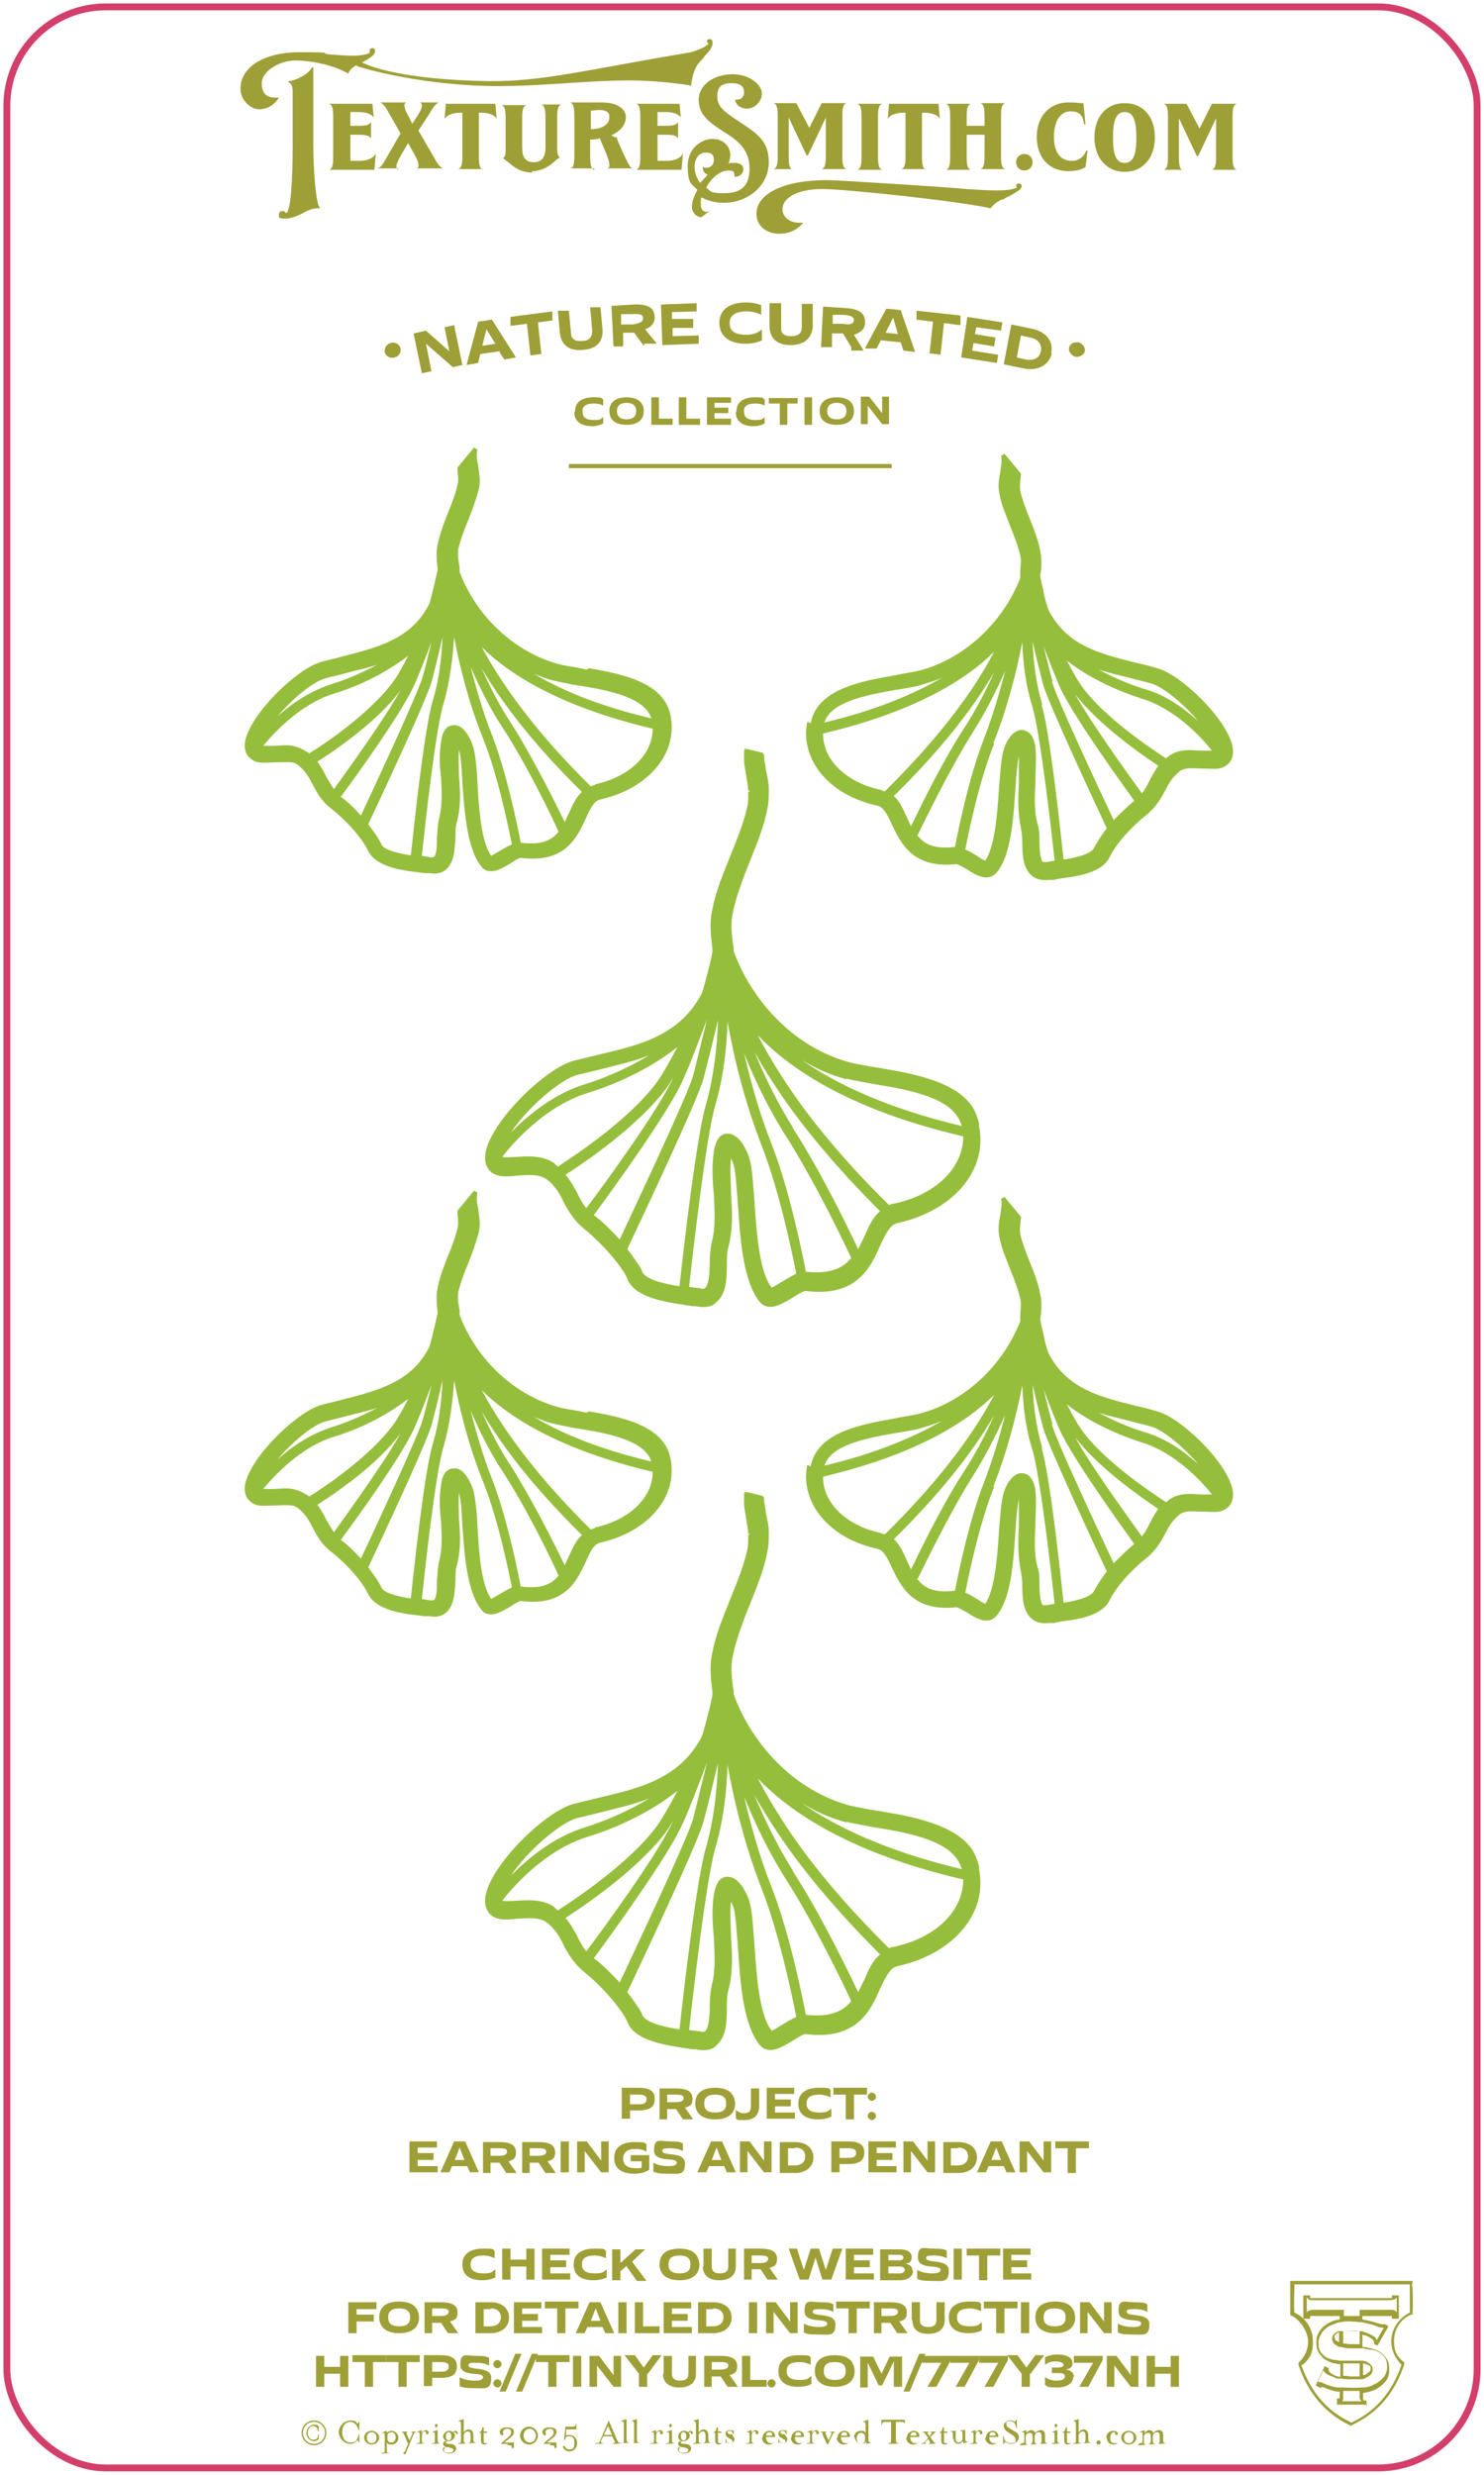 <?xml version="1.0" encoding="UTF-8"?> <svg xmlns="http://www.w3.org/2000/svg" width="3in" height="5in" version="1.1" viewBox="0 0 216 360"><defs><style> .st0 { fill: none; stroke: #d33f6a; stroke-miterlimit: 10; } .st1 { fill: #9ea037; } .st2 { fill: #96be3d; } </style></defs><g id="Pattern_Layer"><rect class="st0" x="1" y="1" width="214" height="358" rx="14.4" ry="14.4"></rect><g><path class="st1" d="M155.4,24.9c1.2,0,2-.2,2.6-.6l.3-2.4h-.2c-.3.9-1.1,1.5-2.1,1.5-1.7,0-2.6-1.3-2.6-3.5s.9-3.7,2.4-3.7,1.8.7,2,1.9h.2s-.3-3.1-.3-3.1c-.1,0-.2,0-.3,0-.4,0-.7-.1-1.9-.1-2.7,0-4.6,2-4.6,5s1.8,5,4.6,5h0Z"></path><path class="st1" d="M162,20c0-2.6.5-3.7,1.7-3.7s1.7,1.1,1.7,3.7-.5,3.7-1.7,3.7-1.7-1.1-1.7-3.7h0ZM168.1,20c0-3-1.7-5-4.4-5s-4.4,2-4.4,5,1.8,5,4.4,5,4.4-2,4.4-5h0Z"></path><path class="st1" d="M172.2,24.8h0c-.6-.2-.6-1.1-.6-2.2v-5.4l2.6,5.5h.2l2.6-5.5v5.4c0,1,0,1.9-.6,2.1h0c0,0,3.6,0,3.6,0h0c-.6-.2-.6-1.1-.6-2.2v-5.3c0-1,0-1.9.6-2.1h0c0,0-3.6,0-3.6,0l-1.8,3.6-1.9-3.6h-3.3c.6.2.6,1.1.6,2.2v5.3c0,1,0,1.9-.6,2.1h0c0,0,2.7,0,2.7,0h0Z"></path><path class="st1" d="M54.5,24.7l.2-2.4h0c-.3.7-1.2,1.1-2.4,1.1h-1.3c0-.3,0-.6,0-.9v-2.9h.9c1,0,1.9,0,2.1.6h0v-2.5h0c-.2.6-1.1.6-2.1.6h-.9v-1.1c0-.3,0-.6,0-.9h1.2c1.1,0,1.9.3,2.2.8h0s-.2-2-.2-2h-6.3c.6.2.6,1.1.6,2.2v5.3c0,1,0,1.9-.6,2.1h0c0,0,6.5,0,6.5,0h0Z"></path><path class="st1" d="M58,24.7h0c-.6-.2-.2-1.1.3-2l1.1-1.9,1,1.8c.6,1.1.7,1.8.2,1.9h0c0,0,3.9,0,3.9,0h0c-.6-.2-1-1-1.5-1.9l-2.1-3.6,1.5-2.3c.5-.8.9-1.6,1.5-1.8h0c0,0-2.8,0-2.8,0h0c.5.2.4.8-.3,1.9l-.8,1.2-.6-1.2c-.5-.9-.8-1.8-.2-1.9h0c0,0-3.9,0-3.9,0h0c.6.2,1,1,1.5,1.9l1.5,2.6-1.9,3.3c-.5.9-.9,1.7-1.5,1.8h0c0,0,3,0,3,0h0Z"></path><path class="st1" d="M70.3,24.7h0c-.6-.2-.6-1.1-.6-2.2v-6.1h.3c1.1,0,2,.3,2.3.9h0s-.2-2.2-.2-2.2h-7.2l-.2,2.2h0c.3-.5,1.1-.9,2.3-.9h.3v6.1c0,1,0,1.9-.6,2.1h0c0,0,3.6,0,3.6,0h0Z"></path><path class="st1" d="M77.4,24.9c1.6,0,2.6-.8,3.3-1.4.3-.3.6-.5.8-.6h0c-.3-.2-.4-.6-.4-1.2v-4.4c0-1,0-1.9.6-2.1h0c0,0-2.9,0-2.9,0h0c.6.2.6,1.1.6,2.2v4c0,1.4-.5,2.2-1.7,2.2s-1.7-.7-1.7-2.2v-4c0-1,0-1.9.6-2.1h0c0,0-3.6,0-3.6,0h0c.6.2.6,1.1.6,2.2v4.4c0,.6-.1,1-.4,1.1h0c.3.2.5.4.9.7.7.6,1.7,1.4,3.4,1.4h0Z"></path><path class="st1" d="M99.2,24.7l.2-2.4h0c-.3.7-1.2,1.1-2.4,1.1h-1.3c0-.3,0-.6,0-.9v-2.9h.9c1,0,1.9,0,2.1.6h0v-2.5h0c-.2.6-1.1.6-2.1.6h-.9v-1.1c0-.3,0-.6,0-.9h1.2c1.1,0,1.9.3,2.2.8h0s-.2-2-.2-2h-6.3c.6.2.6,1.1.6,2.2v5.3c0,1,0,1.9-.6,2.1h0c0,0,6.5,0,6.5,0h0Z"></path><path class="st1" d="M103,30.8c0,0-.2,0-.2,0-.5,0-.8-.4-.8-1.1s0-.7.1-1h0c.9.5,2,.8,3.2.8,3.7,0,6.6-2.6,6.6-5.9s-1.9-4.3-4.9-6.3c-1.6-1.1-2.6-1.8-2.6-3.3s.8-1.9,2.1-1.9,1.8.5,1.8,1.3-.5,1.1-1.1,1.1-.1,0-.2,0c.1.8.8,1.3,1.8,1.3s2.1-1,2.1-2.2-1.7-2.8-4.3-2.8-4.9,1.5-4.9,3.7,1.5,3.3,3.7,4.7c1.9,1.2,3.7,2.5,3.7,5.3s-1.5,3.6-3.7,3.6-1.9-.3-2.6-.8h0c.3-.6.6-1,1-1.4.7-.7,1.5-1.1,2.2-1.1s.9.2.9.6,0,.2,0,.3c0,0,.1,0,.2,0,.6,0,1.1-.5,1.1-1.1s-.5-.9-1.3-.9-.6,0-.9.1h0c.2-.4.3-.8.3-1.2,0-1.4-1.1-2.4-2.6-2.4s-3.6,1.3-3.6,3.9.5,2.6,1.4,3.5h0c-.5,1-.8,1.8-.8,2.5s.6,1.5,1.4,1.5h0l1.3-1h0ZM101.9,26.6c-.5-.7-.8-1.5-.8-2.3,0-1.2.6-2.1,1.6-2.1s1.2.4,1.2,1.1-.5,1.1-1,1.1-.4,0-.6-.2c0,0,0,.1,0,.2,0,.5.3.9.7,1h0c-.3.4-.7.8-1,1.1h0Z"></path><path class="st1" d="M115.4,24.7h0c-.6-.2-.6-1.1-.6-2.2v-5.4l2.6,5.5h.2l2.6-5.5v5.4c0,1,0,1.9-.6,2.1h0c0,0,3.6,0,3.6,0h0c-.6-.2-.6-1.1-.6-2.2v-5.3c0-1,0-1.9.6-2.1h0c0,0-3.6,0-3.6,0l-1.8,3.6-1.9-3.6h-3.3c.6.2.6,1.1.6,2.2v5.3c0,1,0,1.9-.6,2.1h0c0,0,2.7,0,2.7,0h0Z"></path><path class="st1" d="M128.4,24.7h0c-.6-.2-.6-1.1-.6-2.2v-5.3c0-1,0-1.9.6-2.1h0c0,0-3.6,0-3.6,0h0c.6.2.6,1.1.6,2.2v5.3c0,1,0,1.9-.6,2.1h0c0,0,3.6,0,3.6,0h0Z"></path><path class="st1" d="M134.8,24.7h0c-.6-.2-.6-1.1-.6-2.2v-6.1h.3c1.1,0,2,.3,2.3.9h0s-.2-2.2-.2-2.2h-7.2l-.2,2.2h0c.3-.5,1.1-.9,2.3-.9h.3v6.1c0,1,0,1.9-.6,2.1h0c0,0,3.6,0,3.6,0h0Z"></path><path class="st1" d="M141.3,24.7h0c-.6-.2-.6-1.1-.6-2.2v-2.9h2.6v2.9c0,1,0,1.9-.6,2.1h0c0,0,3.6,0,3.6,0h0c-.6-.2-.6-1.1-.6-2.2v-5.3c0-1,0-1.9.6-2.1h0c0,0-3.6,0-3.6,0h0c.6.2.6,1.1.6,2.2v1.1h-2.6v-1.1c0-1,0-1.9.6-2.1h0c0,0-3.6,0-3.6,0h0c.6.2.6,1.1.6,2.2v5.3c0,1,0,1.9-.6,2.1h0c0,0,3.6,0,3.6,0h0Z"></path><g><path class="st1" d="M150.3,23.6c0-.7-.5-1.2-1.2-1.2s-1.2.5-1.2,1.2.5,1.2,1.2,1.2,1.2-.5,1.2-1.2h0Z"></path><path class="st1" d="M145.8,29c-.7.4-1.3.8-1.6,1.3-5-1.1-21.2-2.8-24.5-2.8-4,0-5.9,1.5-5.8,3,0,1.1,1.1,1.9,2.4,1.9.2,0,.4,0,.6,0-.8,1-2,1.6-3.5,1.6-1.9,0-3.3-1.2-3.3-2.9,0-2.8,3.7-4.9,10.3-4.9,1.6,0,18.7,1.1,20.3,1.3,1.5.1,3,.2,4.3.2,1.4,0,2.3-.1,3-.4h0c0-.1-.1-.2-.1-.3,0-.2.2-.3.4-.3.2,0,.4.1.4.4,0,.5-.9.9-1.9,1.5-.2,0-.4.2-.6.3l-.4.2h0Z"></path><path class="st1" d="M46.5,30.3h0c0,0-.2,0-.3,0-.7,0-1.4.3-2.1.7-.8.4-1.7.8-2.7.8s-.8-.3-.8-.6.2-.5.5-.5.4.1.5.3h0c.8,0,1-5.8,1-9.8v-7.4c0-.9,0-1.6-.6-1.8v-.2c1.2-.1,3-1.1,3.4-2h.2v11.3c0,3.5.4,9,1,9.1h0Z"></path><path class="st1" d="M100.3,12.4s-4.1-.7-8.9-.7c-6.1,0-13.9,1-20.8.8-10.1-.3-17.8-2.6-18.4-2.8l-.4-.2c-.6.4-.9.7-1.1,1.2-2.1-1.2-5.3-1.9-7.7-1.9s-4.9,1.6-4.9,3.3.9,2.1,2,2.1.4,0,.5,0c-.7,1.1-1.7,1.7-2.9,1.7s-2.7-1.3-2.7-3c0-3,3.2-5.3,8.6-5.3s2.8.1,4.2.3c1.3.1,2.5.2,3.5.2s1.9-.1,2.5-.4h0c0-.2,0-.2,0-.3,0-.2.1-.4.4-.4s.4.2.4.4c0,.5-.5.9-1.4,1.4-.2.1-.3.2-.5.3l.5.2c.6.3,5.4,2.3,17.8,2.5,8.1.1,14.5-1.7,29.6-4.2h0c1.2-.4,2-.7,2.5-1.2h0c0-.1-.1-.2-.2-.3,0-.2,0-.4.3-.4.2,0,.4,0,.5.3.1.5-.1,1-.8,1.8-.1.1-.4.4-.5.6l-.8.9c-.9,1.3-1,3.2-1,3.2h0Z"></path></g><path class="st1" d="M86.5,24.7h0c-.5-.2-.6-.7-.6-2.2v-2.2c.4,0,.9,0,1.4-.2l1,2.4c.2.6.4,1.1.4,1.4s0,.5-.3.6h0c0,0,3.6,0,3.6,0h0c-.4-.3-.6-.8-1.3-2.2l-.6-1.4c-.2-.4-.3-.7-.3-.9-.3,0-.6-.2-.8-.3h0c1.4-.7,2.1-1.6,2.1-2.7s-1.2-2.1-3.5-2.1-.8,0-1.3,0c-.6,0-1.3,0-2.2,0h-1.1c.5.2.6.7.6,2.2v5.3c0,1.4-.1,2-.6,2.1h0c0,0,3.5,0,3.5,0h0ZM85.9,16.1c.4,0,.9-.1,1.3-.1,1,0,1.5.3,1.5,1,0,1.3-1.4,1.8-2.7,1.8v-2.7h0Z"></path></g><path class="st1" d="M196.7,352.9h0c-3.7-1.7-6.3-4.7-7.7-8.9v-.2c0,0,0-.1,0-.1.9-.8,1.4-1.9,1.4-3.1s-1-3.1-2.5-3.8h-.1c0,0,0-.2,0-.2,0-1.6,0-2.9,0-3.7,0-.3,0-.7,0-.8v-.3c-.1,0,.2,0,.2,0h17.6v.3c-.1,0-.1.4,0,.7,0,.8.1,2.1,0,3.7v.2s-.2,0-.2,0c-1.5.6-2.5,2.1-2.5,3.8s.5,2.3,1.4,3.1h.1c0,.1,0,.3,0,.3-1.4,4.3-4,7.2-7.7,8.9h0ZM189.4,344c1.4,4,3.8,6.8,7.3,8.4,3.5-1.6,5.9-4.4,7.3-8.4-.9-.9-1.5-2.1-1.5-3.4,0-1.8,1.1-3.4,2.7-4.2,0-1.5,0-2.8,0-3.5,0-.3,0-.5,0-.6h-16.8c0,.1,0,.3,0,.6,0,.8-.1,2,0,3.5,1.6.7,2.7,2.3,2.7,4.2s-.5,2.5-1.5,3.4ZM199,349.8h-4.4v-.9h.2c0,0,.1,0,.2,0,0,0,0,0,0,0v-1c0,0-.2,0-.2,0-.5,0-1-.2-1.3-.3-.3-.1-.6-.2-.8-.3-.2,0-.3-.1-.4-.1,0,0,0,0,0,0v.2c-.1,0-.8-.4-.8-.4l1.3-2.8.6.3v.2c0,0,0,.1,0,.2,0,0,.2.2.4.4.2.1.5.3.9.4.1,0,.3,0,.4.1v-1.9c-.2,0-.5,0-.7-.1-.5,0-1-.3-1.4-.5-.4-.2-.7-.6-1-1-.3-.4-.4-.9-.4-1.6s.1-.9.3-1.3c.2-.4.5-.8.9-1.1.4-.3.9-.6,1.6-.8.2,0,.4-.1.6-.1v-.5h-4c-.1,0-.2,0-.3,0,0,0,0,0,0,.2v.2h-1v-3.4h1v.2c0,.1,0,.2,0,.2.1,0,.2,0,.3,0h11.3c.1,0,.2,0,.3,0,0,0,0,0,0-.2v-.2h1v3.4h-1v-.2c0-.1,0-.2,0-.2-.1,0-.2,0-.3,0h-4v.5s0,0,0,0c.5.1,1,.2,1.4.3s.7.2,1,.3c.3.1.5.1.5.1s.2,0,.2,0h.1c0-.1.6.3.6.3l-1.6,2.8-.5-.2h0c0-.3,0-.4-.1-.5,0-.1-.2-.3-.4-.4-.2-.1-.5-.3-.8-.4-.1,0-.3,0-.4-.1v1.8c.4,0,.8.1,1.2.2.5.1,1,.3,1.3.5.4.2.7.6,1,1,.3.4.4.9.4,1.6s-.2,1.4-.6,1.8c-.4.5-.9.8-1.4,1.1-.6.3-1.2.4-1.8.5,0,0,0,0,0,0v1s0,.1.3.1h.2v.9ZM195.2,349.3h3c-.2-.1-.3-.4-.3-.5v-1c-.9,0-1.7,0-2.4,0v1c0,.2,0,.4-.2.5,0,0,0,0,0,0ZM195.3,347.3c.7,0,1.7.1,2.9,0h.2s0,0,0,0c.6,0,1.2-.2,1.7-.5.5-.2.9-.6,1.3-1,.3-.4.5-.9.5-1.5s-.1-1-.3-1.3c-.2-.3-.5-.6-.8-.8-.4-.2-.8-.4-1.2-.4-.4,0-.7-.1-1.1-.2h0s-.3,0-.3,0c-.5,0-1,0-1.5,0-.4,0-.8,0-1.1-.1h0s-.5-.1-.5-.1c-.3,0-.5-.2-.7-.3-.3-.2-.5-.5-.5-.9s.1-.5.3-.7c0,0,0,0,0,0,.2-.2.4-.3.7-.4,0,0,0,0,0,0,0,0,0,0,.1,0h0s0,0,0,0c0,0,0,0,.1,0,0,0,0,0,.1,0h.2c0,0,0,0,0,0,0,0,.2,0,.2,0,.8-.1,1.4,0,2.1,0,.1,0,.2,0,.3,0h.2c.2,0,.4.2.6.2.3.1.6.3.9.4.3.2.5.3.6.5,0,0,0,.1.1.2l1-1.8c-.2,0-.6,0-1-.2-.2-.1-.6-.2-.9-.3-.4-.1-.8-.2-1.3-.3,0,0-.2,0-.3,0-.8-.1-1.9-.2-2.8,0h0c-.3,0-.5.1-.7.2-.6.2-1.1.4-1.4.7-.4.3-.6.6-.8,1-.2.4-.3.7-.3,1.1,0,.6.1,1,.3,1.3.2.3.5.6.8.8.3.2.8.3,1.2.4.2,0,.5,0,.7.1h.1c.2,0,.4,0,.6,0,.5,0,1,0,1.5,0,.2,0,.4,0,.6,0h0s0,0,0,0c0,0,.1,0,.2,0,0,0,.1,0,.2,0h0c0,0,.1,0,.2,0,.4,0,.7.2,1,.4.3.2.5.5.5.9s-.2.7-.5.9c-.3.2-.6.4-1,.5,0,0,0,0,0,0,0,0-.1,0-.2,0h0s-.2,0-.2,0h-.3c0,0,0,0,0,0-.1,0-.2,0-.4,0-.4,0-.7,0-.9,0s-.7,0-1.1-.1c-.1,0-.3,0-.4,0,0,0,0,0-.1,0h0c-.2,0-.4-.1-.5-.2-.4-.1-.7-.3-1-.4-.3-.2-.5-.4-.6-.6,0,0,0,0,0,0l-.8,1.7c0,0,.1,0,.2,0,.2,0,.4,0,.6.2.2,0,.4.2.8.3.3.1.7.2,1.2.3.1,0,.3,0,.4,0ZM195.5,345.6c0,0,.1,0,.2,0,.4,0,.7.1,1,.1s.5,0,.8,0c.1,0,.3,0,.4,0v-1.9c-.2,0-.4,0-.6,0-.5,0-1,0-1.5,0-.1,0-.2,0-.3,0v2ZM198.4,343.8v1.7s0,0,0,0h0s0,0,0,0c.3,0,.6-.2.8-.4,0,0,0,0,0,0,.2-.1.3-.3.3-.5s0-.4-.2-.5c-.2-.1-.5-.2-.8-.3,0,0,0,0-.1,0ZM195.5,340.9c.3,0,.7.1,1.1.1.4,0,.9,0,1.3,0v-1.9s0,0-.1,0c-.6-.1-1.2-.1-2,0-.1,0-.2,0-.3,0v1.7ZM194.3,340c0,.2,0,.4.2.5.1,0,.3.2.4.2v-1.4c-.2,0-.4.2-.5.3h0s0,0,0,0c-.1.1-.2.2-.2.4h0ZM196.6,336.9c.5,0,.9,0,1.3,0v-.9h4.5c.2,0,.4,0,.6.1.1,0,.3.2.3.4h0v-2.4c0,.2-.2.3-.3.4-.2,0-.4.1-.6.1h-11.3c-.2,0-.4,0-.6-.1,0,0-.3-.2-.3-.4h0v2.4c0-.2.2-.3.3-.4.2,0,.4-.1.6-.1h4.5v.9c.4,0,.7,0,1.1,0Z"></path><rect class="st1" x="82.8" y="67.5" width="47" height=".6"></rect><g><g><path class="st1" d="M56,51.2c-.1-.6.3-1.2.9-1.3.6-.2,1.3.2,1.4.8.1.6-.3,1.2-.9,1.3-.6.2-1.3-.2-1.4-.8Z"></path><path class="st1" d="M66.1,47.3l1.2,5.8-1.4.3-3.9-3.4.8,4-1.4.3-1.2-5.8,1.8-.4,3.4,3-.7-3.5,1.4-.3Z"></path><path class="st1" d="M72.8,51.1l-2.9.4-.3,1.3-1.7.3,1.7-6.3,2-.3,3.5,5.5-1.7.3-.7-1.1ZM72.1,50l-1.3-2.1-.6,2.4,1.9-.3Z"></path><path class="st1" d="M80.6,46.6l-2.3.3.5,4.6-1.6.2-.5-4.6-2.4.3v-1.3c-.1,0,6.1-.8,6.1-.8v1.3Z"></path><path class="st1" d="M81.5,48.6l-.3-3.4h1.6c0-.1.3,3.2.3,3.2,0,.9.6,1.3,1.6,1.2,1.1,0,1.5-.6,1.5-1.5l-.3-3.4h1.5c0-.1.3,3.3.3,3.3.1,1.7-.9,2.8-2.9,2.9-1.9.2-3.1-.7-3.3-2.4Z"></path><path class="st1" d="M93.7,50.3l-1.4-1.9h0s-1.6,0-1.6,0v2c.1,0-1.4,0-1.4,0l-.3-5.9,3.1-.2c2.2-.1,3.1.4,3.2,1.8,0,.9-.5,1.5-1.4,1.8l1.7,2.1h-1.8ZM90.5,47.2h1.6c1.1-.2,1.5-.4,1.5-.9,0-.5-.4-.7-1.6-.6h-1.6c0,0,0,1.5,0,1.5Z"></path><path class="st1" d="M101.7,48.8v1.2s-5.3.2-5.3.2l-.2-5.9,5.2-.2v1.2s-3.6.1-3.6.1v1s3.1,0,3.1,0v1.3s-3,0-3,0v1.2s3.7-.1,3.7-.1Z"></path><path class="st1" d="M104.7,47c0-1.9,1.4-3,3.9-3,1,0,1.7.2,2.2.4v1.4c-.6-.3-1.3-.5-2.1-.5-1.7,0-2.5.6-2.5,1.7,0,1.2.8,1.7,2.5,1.7,1,0,1.8-.4,2.2-.8v1.6c-.6.3-1.4.5-2.4.5-2.4,0-3.8-1.1-3.8-3.1Z"></path><path class="st1" d="M112,47.5v-3.4c0,0,1.7,0,1.7,0v3.4c-.1.9.3,1.4,1.4,1.4,1.1,0,1.6-.4,1.6-1.3v-3.4c0,0,1.6,0,1.6,0v3.4c-.2,1.7-1.3,2.6-3.3,2.6-2,0-3-1.1-3-2.8Z"></path><path class="st1" d="M123.9,50.5l-1.2-2h0s-1.6,0-1.6,0v2c-.1,0-1.6,0-1.6,0l.3-5.9,3.1.2c2.2.1,3.1.8,3,2.2,0,.9-.7,1.4-1.6,1.7l1.4,2.3h-1.8ZM121.1,47.1h1.6c1.1.2,1.5,0,1.6-.5,0-.5-.4-.7-1.5-.8h-1.6c0,0,0,1.3,0,1.3Z"></path><path class="st1" d="M131.1,49.8l-2.9-.3-.6,1.2h-1.7c0-.1,3.1-5.8,3.1-5.8l2.1.2,2.1,6.1-1.7-.2-.4-1.2ZM130.7,48.6l-.7-2.4-1.1,2.2,1.9.2Z"></path><path class="st1" d="M139.7,47.3l-2.3-.3-.5,4.6-1.6-.2.5-4.6-2.4-.3v-1.3c.1,0,6.4.7,6.4.7v1.3Z"></path><path class="st1" d="M145.3,51.6l-.2,1.2-5.2-.8.9-5.9,5.1.8-.2,1.2-3.6-.5-.2,1,3,.5-.2,1.3-3-.5-.2,1.1,3.7.6Z"></path><path class="st1" d="M153.1,51.4c-.4,1.7-2,2.6-4.1,2.2l-2.9-.6,1.1-5.8,2.9.6c2.1.4,3.3,1.8,2.9,3.6ZM149.9,49.1l-1.3-.3-.6,3.2,1.3.3c1.2.2,2-.2,2.2-1.2.2-1-.4-1.8-1.6-2Z"></path><path class="st1" d="M155.6,50.6c.1-.6.8-.9,1.4-.8.6.2,1,.8.9,1.3s-.8.9-1.4.8c-.6-.2-1-.8-.9-1.3Z"></path></g><g><path class="st1" d="M83.7,59.8c0-1.3,1-2,2.6-2s1.1.1,1.5.3v.9c-.4-.2-.8-.3-1.4-.3-1.1,0-1.7.4-1.6,1.2,0,.8.5,1.2,1.6,1.2s1.2-.2,1.4-.5v1c-.4.2-.9.4-1.6.4-1.6,0-2.6-.7-2.6-2Z"></path><path class="st1" d="M88.7,59.8c0-1.3.9-2,2.5-2s2.5.7,2.5,2c0,1.3-.9,2-2.5,2s-2.5-.7-2.5-2ZM92.6,59.8c0-.8-.5-1.2-1.4-1.2s-1.4.4-1.4,1.2c0,.8.5,1.2,1.4,1.2s1.4-.4,1.4-1.2Z"></path><path class="st1" d="M97.9,60.9v.9h-3.1v-4h1.1v3.1h2Z"></path><path class="st1" d="M101.9,60.9v.9h-3.1v-4h1.1v3.1h2Z"></path><path class="st1" d="M106.4,61v.8h-3.5v-4h3.5v.8h-2.4v.7h2v.8h-2v.8h2.5Z"></path><path class="st1" d="M107.2,59.8c0-1.3,1-2,2.6-2s1.1.1,1.5.3v.9c-.4-.2-.8-.3-1.4-.3-1.1,0-1.7.4-1.6,1.2,0,.8.5,1.2,1.6,1.2s1.2-.2,1.4-.5v1c-.4.2-.9.4-1.6.4-1.6,0-2.6-.7-2.6-2Z"></path><path class="st1" d="M116.2,58.7h-1.6v3.1h-1.1v-3.1h-1.6v-.8h4.2v.8Z"></path><path class="st1" d="M117.1,57.8h1.1v4h-1.1v-4Z"></path><path class="st1" d="M119.3,59.8c0-1.3.9-2,2.5-2s2.5.7,2.5,2c0,1.3-.9,2-2.5,2s-2.5-.7-2.5-2ZM123.2,59.8c0-.8-.5-1.2-1.4-1.2s-1.4.4-1.4,1.2c0,.8.5,1.2,1.4,1.2s1.4-.4,1.4-1.2Z"></path><path class="st1" d="M129.4,57.8v3.9h-1l-2.1-2.7v2.7h-1v-4h1.2l1.9,2.4v-2.4h1Z"></path></g></g><g><path class="st1" d="M43.9,353.9c0-1,.8-1.8,1.8-1.8s1.8.8,1.8,1.8-.8,1.8-1.8,1.8-1.8-.8-1.8-1.8ZM47.3,353.9c0-.9-.7-1.6-1.6-1.6s-1.6.7-1.6,1.6.7,1.6,1.6,1.6,1.6-.7,1.6-1.6ZM44.6,353.9c0-.6.5-1.2,1.1-1.2s.5.1.7.3c0,0,0-.2,0-.2h0v.9h-.1c0-.5-.4-.8-.7-.8-.6,0-.8.6-.8,1s.2,1,.8,1,.7-.3.7-.8h.1v.9h0c0,0,0-.2,0-.2-.2.2-.4.3-.7.3-.6,0-1.1-.5-1.1-1.2Z"></path><path class="st1" d="M49.3,353.9c0-1,.8-1.8,1.7-1.8s.8.2,1,.5c0,0,.2-.2.2-.3h.1v1.2h-.1c-.2-.7-.6-1.2-1.2-1.2-.9,0-1.2.9-1.2,1.5s.3,1.5,1.2,1.5,1-.4,1.2-1.2h.1v1.2h-.1c0-.1-.1-.3-.2-.3-.3.3-.6.5-1,.5-.9,0-1.7-.8-1.7-1.8Z"></path><path class="st1" d="M53,354.6c0-.6.5-1,1.1-1s1.1.5,1.1,1-.5,1-1.1,1-1.1-.5-1.1-1ZM54.8,354.6c0-.4-.2-.8-.7-.8s-.7.4-.7.8.2.8.7.8.7-.4.7-.8Z"></path><path class="st1" d="M55.6,356.8c.4,0,.4,0,.4-.6v-1.7c0-.6,0-.6-.4-.6h0c0-.1.7-.3.7-.3,0,0,0,.3,0,.3.2-.2.4-.3.7-.3.5,0,1,.5,1,1s-.4,1-1,1-.5-.1-.7-.3v.9c0,.6,0,.6.4.6h0c0,.1-1.3.1-1.3.1h0ZM57.6,354.6c0-.4-.2-.8-.6-.8s-.5.2-.6.4v.7c.1.3.3.4.6.4.4,0,.6-.4.6-.8Z"></path><path class="st1" d="M58.7,356.9c0-.2.3-.2.4-.7l.3-.7-.6-1.4c-.1-.2-.2-.3-.4-.3h0c0-.1,1-.1,1-.1h0c-.2.1-.3.2-.2.4l.4.9.4-.9c.1-.3,0-.3-.2-.3h0c0-.1.8-.1.8-.1h0c-.2.1-.3.2-.4.4l-1.1,2.7c0,.1-.1.2-.2.2s-.2,0-.2-.2Z"></path><path class="st1" d="M60.7,355.4c.4,0,.4,0,.4-.7v-.3c0-.6,0-.6-.4-.6h0c0-.1.7-.3.7-.3,0,0,0,.3,0,.4.1-.2.4-.4.6-.4s.4.2.4.3,0,.3-.2.3-.2,0-.2-.2,0-.2-.2-.2-.4.2-.4.7v.3c0,.6,0,.7.4.7h0c0,.1-1.3.1-1.3.1h0Z"></path><path class="st1" d="M62.9,355.4c.4,0,.4,0,.4-.7v-.3c0-.6,0-.6-.4-.6h0c0-.1.8-.3.8-.3v1.2c0,.6,0,.7.4.7h0c0,.1-1.3.1-1.3.1h0ZM63.3,352.8c0-.1.1-.2.2-.2s.2.1.2.2-.1.3-.2.3-.2-.1-.2-.3Z"></path><path class="st1" d="M64.7,356h.1c-.5.6,0,.8.5.8s.7-.2.7-.4-.3-.3-.7-.4c-.5,0-.8-.2-.8-.5s.2-.4.5-.4c-.3-.1-.5-.4-.5-.7s.4-.8.8-.8.4,0,.6.2c.1-.1.3-.2.4-.2.4,0,.4.5.2.5-.2,0-.1-.3-.3-.3s-.1,0-.2,0c.1.1.2.3.2.5,0,.4-.4.7-.7.8-.2,0-.6,0-.6.2s.3.2.5.2c.8,0,1,.4,1,.7s-.4.7-1,.7c-.9,0-1.3-.7-.6-1ZM65.7,354.4c0-.3-.1-.6-.4-.6s-.4.3-.4.6.1.6.4.6.4-.3.4-.6Z"></path><path class="st1" d="M66.7,355.4c.4,0,.4,0,.4-.7v-1.8c0-.6,0-.7-.4-.7h0c0-.1.8-.3.8-.3v1.9c.2-.2.4-.4.7-.4.5,0,.7.4.7.8v.4c0,.6,0,.7.4.7h0c0,.1-1.2.1-1.2.1h0c.4-.1.4-.2.4-.8v-.3c0-.4-.1-.6-.4-.6s-.6.2-.6.6v.4c0,.6,0,.7.4.7h0c0,.1-1.2.1-1.2.1h0Z"></path><path class="st1" d="M70,355v-1.1h-.3c.3-.2.5-.4.5-.8h.2v.6h.5v.2h-.5v1.1c0,.3,0,.4.3.4s.2,0,.4-.2h0c-.2.3-.4.4-.6.4-.3,0-.5-.2-.5-.6Z"></path><path class="st1" d="M74,355.5h-1.1c0-.1,1-.9,1-.9.4-.3.5-.6.5-.8,0-.3-.2-.5-.6-.5s-.8.4-.5.8l-.2.2c-.7-.4-.3-1.2.6-1.2s1.1.3,1.1.7-.5.8-.5.8l-.9.7h1.4v.8h-.3c0-.4,0-.4-.7-.4Z"></path><path class="st1" d="M75.7,354.3c0-.7.6-1.3,1.3-1.3s1.3.6,1.3,1.3-.6,1.3-1.3,1.3-1.3-.6-1.3-1.3ZM78,354.3c0-.5-.4-1-.9-1s-.9.4-.9,1,.4,1,.9,1,.9-.4.9-1Z"></path><path class="st1" d="M80.2,355.5h-1.1c0-.1,1-.9,1-.9.4-.3.5-.6.5-.8,0-.3-.2-.5-.6-.5s-.8.4-.5.8l-.2.2c-.7-.4-.3-1.2.6-1.2s1.1.3,1.1.7-.5.8-.5.8l-.9.7h1.4v.8h-.3c0-.4,0-.4-.7-.4Z"></path><path class="st1" d="M81.9,356c0,0,0-.2.2-.2.2,0,.1.5.8.5s.7-.4.7-1-.2-.9-.7-.9-.6.1-.6.5h-.2l.2-1.9h.9c.5,0,.6-.1.6-.4h.1v.8h-1.5v1c0-.2.3-.2.5-.2.6,0,1.1.5,1.1,1.2s-.5,1.2-1.1,1.2-.9-.4-.9-.6Z"></path><path class="st1" d="M86.7,355.4c.5,0,.5,0,.7-.5l1.2-2.8h0l1.2,2.8c.2.4.2.5.7.5h0c0,.1-1.5.1-1.5.1h0c.5-.1.6-.2.4-.5l-.3-.6h-1.3l-.3.6c-.1.3,0,.4.4.4h0c0,.1-1.3.1-1.3.1h0ZM89.1,354.2l-.6-1.3-.6,1.3h1.2Z"></path><path class="st1" d="M90.4,355.4c.4,0,.4,0,.4-.7v-1.8c0-.6,0-.7-.4-.7h0c0-.1.8-.3.8-.3v2.7c0,.6,0,.7.4.7h0c0,.1-1.3.1-1.3.1h0Z"></path><path class="st1" d="M91.9,355.4c.4,0,.4,0,.4-.7v-1.8c0-.6,0-.7-.4-.7h0c0-.1.8-.3.8-.3v2.7c0,.6,0,.7.4.7h0c0,.1-1.3.1-1.3.1h0Z"></path><path class="st1" d="M94.8,355.4c.4,0,.4,0,.4-.7v-.3c0-.6,0-.6-.4-.6h0c0-.1.7-.3.7-.3,0,0,0,.3,0,.4.1-.2.4-.4.6-.4s.4.2.4.3,0,.3-.2.3-.2,0-.2-.2,0-.2-.2-.2-.4.2-.4.7v.3c0,.6,0,.7.4.7h0c0,.1-1.3.1-1.3.1h0Z"></path><path class="st1" d="M97,355.4c.4,0,.4,0,.4-.7v-.3c0-.6,0-.6-.4-.6h0c0-.1.8-.3.8-.3v1.2c0,.6,0,.7.4.7h0c0,.1-1.3.1-1.3.1h0ZM97.4,352.8c0-.1.1-.2.2-.2s.2.1.2.2-.1.3-.2.3-.2-.1-.2-.3Z"></path><path class="st1" d="M98.9,356h.1c-.5.6,0,.8.5.8s.7-.2.7-.4-.3-.3-.7-.4c-.5,0-.8-.2-.8-.5s.2-.4.5-.4c-.3-.1-.5-.4-.5-.7s.4-.8.8-.8.4,0,.6.2c.1-.1.3-.2.4-.2.4,0,.4.5.2.5-.2,0-.1-.3-.3-.3s-.1,0-.2,0c.1.1.2.3.2.5,0,.4-.4.7-.7.8-.2,0-.6,0-.6.2s.3.2.5.2c.8,0,1,.4,1,.7s-.4.7-1,.7c-.9,0-1.3-.7-.6-1ZM99.9,354.4c0-.3-.1-.6-.4-.6s-.4.3-.4.6.1.6.4.6.4-.3.4-.6Z"></path><path class="st1" d="M100.9,355.4c.4,0,.4,0,.4-.7v-1.8c0-.6,0-.7-.4-.7h0c0-.1.8-.3.8-.3v1.9c.2-.2.4-.4.7-.4.5,0,.7.4.7.8v.4c0,.6,0,.7.4.7h0c0,.1-1.2.1-1.2.1h0c.4-.1.4-.2.4-.8v-.3c0-.4-.1-.6-.4-.6s-.6.2-.6.6v.4c0,.6,0,.7.4.7h0c0,.1-1.2.1-1.2.1h0Z"></path><path class="st1" d="M104.1,355v-1.1h-.3c.3-.2.5-.4.5-.8h.2v.6h.5v.2h-.5v1.1c0,.3,0,.4.3.4s.2,0,.4-.2h0c-.2.3-.4.4-.6.4-.3,0-.5-.2-.5-.6Z"></path><path class="st1" d="M105.6,354.8h.1c0,.3.2.6.6.6s.3-.1.3-.3-.1-.2-.3-.3l-.3-.2c-.3-.1-.4-.4-.4-.6,0-.3.3-.5.6-.5s.4.1.5.1,0,0,0-.1h.1v.6h-.1c0-.2-.2-.5-.5-.5s-.3.1-.3.2,0,.2.3.3h.3c.2.3.4.5.4.7,0,.4-.3.6-.7.6s-.4-.2-.5-.2,0,0,0,.2h-.1v-.8Z"></path><path class="st1" d="M108.7,355.4c.4,0,.4,0,.4-.7v-.3c0-.6,0-.6-.4-.6h0c0-.1.7-.3.7-.3,0,0,0,.3,0,.4.1-.2.4-.4.6-.4s.4.2.4.3,0,.3-.2.3-.2,0-.2-.2,0-.2-.2-.2-.4.2-.4.7v.3c0,.6,0,.7.4.7h0c0,.1-1.3.1-1.3.1h0Z"></path><path class="st1" d="M111,354.6c0-.6.5-1,1-1s.9.4.8.9h-1.3c0,.5.2.9.7.9s.5-.1.6-.3h0c-.2.3-.5.5-.9.5-.6,0-1-.5-1-1ZM112.4,354.3c0-.2,0-.5-.4-.5s-.4.2-.5.5h.9Z"></path><path class="st1" d="M113.3,354.8h.1c0,.3.2.6.6.6s.3-.1.3-.3-.1-.2-.3-.3l-.3-.2c-.3-.1-.4-.4-.4-.6,0-.3.3-.5.6-.5s.4.1.5.1,0,0,0-.1h.1v.6h-.1c0-.2-.2-.5-.5-.5s-.3.1-.3.2,0,.2.3.3h.3c.2.3.4.5.4.7,0,.4-.3.6-.7.6s-.4-.2-.5-.2,0,0,0,.2h-.1v-.8Z"></path><path class="st1" d="M115.2,354.6c0-.6.5-1,1-1s.9.4.8.9h-1.3c0,.5.2.9.7.9s.5-.1.6-.3h0c-.2.3-.5.5-.9.5-.6,0-1-.5-1-1ZM116.6,354.3c0-.2,0-.5-.4-.5s-.4.2-.5.5h.9Z"></path><path class="st1" d="M117.5,355.4c.4,0,.4,0,.4-.7v-.3c0-.6,0-.6-.4-.6h0c0-.1.7-.3.7-.3,0,0,0,.3,0,.4.1-.2.4-.4.6-.4s.4.2.4.3,0,.3-.2.3-.2,0-.2-.2,0-.2-.2-.2-.4.2-.4.7v.3c0,.6,0,.7.4.7h0c0,.1-1.3.1-1.3.1h0Z"></path><path class="st1" d="M119.8,354.1c-.1-.2-.2-.3-.4-.3h0c0-.1,1-.1,1-.1h0c-.3.1-.3.2-.2.4l.4.9.4-.9c.1-.2,0-.3-.2-.3h0c0-.1.8-.1.8-.1h0c-.2.1-.3.2-.4.4l-.7,1.5h-.1l-.7-1.5Z"></path><path class="st1" d="M121.9,354.6c0-.6.5-1,1-1s.9.4.8.9h-1.3c0,.5.2.9.7.9s.5-.1.6-.3h0c-.2.3-.5.5-.9.5-.6,0-1-.5-1-1ZM123.3,354.3c0-.2,0-.5-.4-.5s-.4.2-.5.5h.9Z"></path><path class="st1" d="M124.3,354.6c0-.6.4-1,1-1s.5.1.7.3v-.9c0-.6,0-.7-.4-.7h0c0-.1.8-.3.8-.3v2.7c0,.5,0,.6.4.6h0c0,.1-.7.2-.7.2,0,0,0-.2,0-.3-.2.2-.4.3-.7.3-.5,0-1-.5-1-1ZM125.9,355v-.7c-.1-.3-.3-.4-.6-.4-.4,0-.6.4-.6.8s.2.8.6.8.5-.2.6-.4Z"></path><path class="st1" d="M129.2,355.4c.5,0,.5,0,.5-.7v-2.4h-.7c-.5,0-.6.1-.6.4h0c0,.1-.1.1-.1.1v-.8h3.4v.8s0,0,0,0h0c0-.4-.1-.5-.6-.5h-.7v2.4c0,.6,0,.7.5.7h0c0,.1-1.5.1-1.5.1h0Z"></path><path class="st1" d="M132,354.6c0-.6.5-1,1-1s.9.4.8.9h-1.3c0,.5.2.9.7.9s.5-.1.6-.3h0c-.2.3-.5.5-.9.5-.6,0-1-.5-1-1ZM133.4,354.3c0-.2,0-.5-.4-.5s-.4.2-.5.5h.9Z"></path><path class="st1" d="M134.2,355.4c.1,0,.3,0,.5-.3l.4-.5-.4-.5c-.2-.3-.3-.3-.5-.3h0c0-.1,1.1-.1,1.1-.1h0c-.3.1-.4.2-.2.4l.2.3.2-.3c.2-.2.1-.3-.1-.3h0c0-.1.9-.1.9-.1h0c-.2.1-.3.2-.5.4l-.4.4.4.6c.2.3.3.3.5.3h0c0,.1-1.2.1-1.2.1h0c.3-.1.3-.2.2-.4l-.2-.3-.3.3c-.2.2-.2.3.1.3h0c0,.1-.9.1-.9.1h0Z"></path><path class="st1" d="M137,355v-1.1h-.3c.3-.2.5-.4.5-.8h.2v.6h.5v.2h-.5v1.1c0,.3,0,.4.3.4s.2,0,.4-.2h0c-.2.3-.4.4-.6.4-.3,0-.5-.2-.5-.6Z"></path><path class="st1" d="M138.7,354.8v-.4c0-.6,0-.7-.4-.7h0c0-.1.8-.1.8-.1v1.1c0,.4.1.6.4.6s.6-.2.6-.6v-.4c0-.6,0-.7-.4-.7h0c0-.1.8-.1.8-.1v1.1c0,.5,0,.6.4.6h0c0,.1-.7.2-.7.2,0,0,0-.2,0-.3-.1.1-.4.4-.7.4-.5,0-.7-.4-.7-.8Z"></path><path class="st1" d="M141.3,355.4c.4,0,.4,0,.4-.7v-.3c0-.6,0-.6-.4-.6h0c0-.1.7-.3.7-.3,0,0,0,.3,0,.4.1-.2.4-.4.6-.4s.4.2.4.3,0,.3-.2.3-.2,0-.2-.2,0-.2-.2-.2-.4.2-.4.7v.3c0,.6,0,.7.4.7h0c0,.1-1.3.1-1.3.1h0Z"></path><path class="st1" d="M143.5,354.6c0-.6.5-1,1-1s.9.4.8.9h-1.3c0,.5.2.9.7.9s.5-.1.6-.3h0c-.2.3-.5.5-.9.5-.6,0-1-.5-1-1ZM144.9,354.3c0-.2,0-.5-.4-.5s-.4.2-.5.5h.9Z"></path><path class="st1" d="M146,354.4h.1s0,1,1,1,.7-.3.7-.6-.3-.5-.6-.7l-.5-.3c-.3-.2-.6-.5-.6-.9s.4-.8.9-.8.5.1.7.2c0,0,.1-.1.2-.3h.1v1.2h-.1c0-.4-.2-1-.9-1s-.5.2-.5.5.2.4.7.7l.5.3c.4.2.6.5.6.8,0,.6-.5,1-1.1,1s-.7-.2-.9-.3c0,0-.1.1-.2.3h-.1v-1.2Z"></path><path class="st1" d="M148.7,355.4c.4,0,.4,0,.4-.7v-.3c0-.6,0-.6-.4-.6h0c0-.1.7-.3.7-.3,0,0,0,.3,0,.4.2-.2.4-.4.7-.4s.5.2.6.4c.1-.2.5-.4.8-.4.5,0,.6.4.6.8v.4c0,.6,0,.7.4.7h0c0,.1-1.2.1-1.2.1h0c.3-.1.3-.2.3-.8v-.3c0-.4-.1-.6-.4-.6s-.6.2-.6.6v.4c0,.6,0,.7.4.7h0c0,.1-1.1.1-1.1.1h0c.3-.1.4-.2.4-.8v-.3c0-.4-.1-.6-.4-.6s-.6.2-.6.6v.4c0,.6,0,.7.3.7h0c0,.1-1.2.1-1.2.1h0Z"></path><path class="st1" d="M153.1,355.4c.4,0,.4,0,.4-.7v-.3c0-.6,0-.6-.4-.6h0c0-.1.8-.3.8-.3v1.2c0,.6,0,.7.4.7h0c0,.1-1.3.1-1.3.1h0ZM153.5,352.8c0-.1.1-.2.2-.2s.2.1.2.2-.1.3-.2.3-.2-.1-.2-.3Z"></path><path class="st1" d="M154.9,355v-1.1h-.3c.3-.2.5-.4.5-.8h.2v.6h.5v.2h-.5v1.1c0,.3,0,.4.3.4s.2,0,.4-.2h0c-.2.3-.4.4-.6.4-.3,0-.5-.2-.5-.6Z"></path><path class="st1" d="M156.2,355.4c.4,0,.4,0,.4-.7v-1.8c0-.6,0-.7-.4-.7h0c0-.1.8-.3.8-.3v1.9c.2-.2.4-.4.7-.4.5,0,.7.4.7.8v.4c0,.6,0,.7.4.7h0c0,.1-1.2.1-1.2.1h0c.4-.1.4-.2.4-.8v-.3c0-.4-.1-.6-.4-.6s-.6.2-.6.6v.4c0,.6,0,.7.4.7h0c0,.1-1.2.1-1.2.1h0Z"></path><path class="st1" d="M159.6,355.3c0-.2.1-.3.3-.3s.3.1.3.3-.1.3-.3.3-.3-.1-.3-.3Z"></path><path class="st1" d="M161,354.7c0-.7.5-1.1,1-1.1s.7.2.7.4,0,.2-.2.2-.2-.1-.2-.2c0-.2-.1-.2-.2-.2-.3,0-.5.4-.5.9s.2.7.7.7.4,0,.6-.3h0c-.2.4-.5.5-.8.5-.6,0-1-.4-1-1Z"></path><path class="st1" d="M163.2,354.6c0-.6.5-1,1.1-1s1.1.5,1.1,1-.5,1-1.1,1-1.1-.5-1.1-1ZM165,354.6c0-.4-.2-.8-.7-.8s-.7.4-.7.8.2.8.7.8.7-.4.7-.8Z"></path><path class="st1" d="M165.9,355.4c.4,0,.4,0,.4-.7v-.3c0-.6,0-.6-.4-.6h0c0-.1.7-.3.7-.3,0,0,0,.3,0,.4.2-.2.4-.4.7-.4s.5.2.6.4c.1-.2.5-.4.8-.4.5,0,.6.4.6.8v.4c0,.6,0,.7.4.7h0c0,.1-1.2.1-1.2.1h0c.3-.1.3-.2.3-.8v-.3c0-.4-.1-.6-.4-.6s-.6.2-.6.6v.4c0,.6,0,.7.4.7h0c0,.1-1.1.1-1.1.1h0c.3-.1.4-.2.4-.8v-.3c0-.4-.1-.6-.4-.6s-.6.2-.6.6v.4c0,.6,0,.7.3.7h0c0,.1-1.2.1-1.2.1h0Z"></path></g><g><path class="st1" d="M95.3,305.3c0,1.2-.7,1.7-2.4,1.7h-1.2v1.2h-1.2v-4.5h2.4c1.7,0,2.4.5,2.4,1.6ZM94.1,305.3c0-.4-.3-.6-1.2-.6h-1.2v1.4h1.2c.9,0,1.2-.2,1.2-.7Z"></path><path class="st1" d="M99.4,308.3l-1-1.5h-1.3v1.5h-1.1v-4.5h2.4c1.7,0,2.4.5,2.4,1.5s-.5,1.1-1.1,1.3l1.2,1.7h-1.4ZM97.1,305.8h1.2c.8,0,1.2-.2,1.2-.6s-.3-.5-1.2-.5h-1.2v1.1Z"></path><path class="st1" d="M101.2,306c0-1.5,1-2.3,2.9-2.3s2.8.8,2.9,2.3c0,1.5-1.1,2.3-2.9,2.3s-2.9-.8-2.9-2.3ZM105.7,306c0-.9-.5-1.3-1.6-1.3s-1.6.4-1.6,1.3c0,.9.5,1.3,1.6,1.3s1.6-.4,1.6-1.3Z"></path><path class="st1" d="M107.1,308.1v-1.2c.3.3.7.5,1.2.5.7,0,1-.3,1-1v-2.6h1.2v2.6c0,1.3-.8,2-2.1,2s-1,0-1.3-.3Z"></path><path class="st1" d="M115.7,307.3v.9h-4.1v-4.5h4v.9h-2.8v.8h2.3v1h-2.3v.9h2.8Z"></path><path class="st1" d="M116.2,306c0-1.5,1.1-2.3,3-2.3s1.3.1,1.7.3v1.1c-.4-.2-1-.4-1.6-.4-1.3,0-1.9.4-1.9,1.3,0,.9.6,1.3,1.9,1.3s1.3-.3,1.7-.6v1.2c-.4.2-1.1.4-1.9.4-1.9,0-2.9-.8-2.9-2.3Z"></path><path class="st1" d="M126.1,304.7h-1.8v3.6h-1.2v-3.6h-1.8v-1h4.9v1Z"></path><path class="st1" d="M126.3,305c0-.3.3-.6.6-.6s.6.3.6.6-.3.6-.6.6-.6-.3-.6-.6ZM126.3,307.8c0-.3.3-.6.6-.6s.6.3.6.6-.3.6-.6.6-.6-.3-.6-.6Z"></path><path class="st1" d="M63.7,315.1v.9h-4.1v-4.5h4v.9h-2.8v.8h2.3v1h-2.3v.9h2.8Z"></path><path class="st1" d="M68,315.1h-2.2l-.4.9h-1.3l2-4.5h1.6l2,4.5h-1.3l-.4-.9ZM67.6,314.2l-.7-1.8-.7,1.8h1.5Z"></path><path class="st1" d="M73.7,316.1l-1-1.5h-1.3v1.5h-1.1v-4.5h2.4c1.7,0,2.4.5,2.4,1.5s-.5,1.1-1.1,1.3l1.2,1.7h-1.4ZM71.4,313.6h1.2c.8,0,1.2-.2,1.2-.6s-.3-.5-1.2-.5h-1.2v1.1Z"></path><path class="st1" d="M79.4,316.1l-1-1.5h-1.3v1.5h-1.1v-4.5h2.4c1.7,0,2.4.5,2.4,1.5s-.5,1.1-1.1,1.3l1.2,1.7h-1.4ZM77.1,313.6h1.2c.8,0,1.2-.2,1.2-.6s-.3-.5-1.2-.5h-1.2v1.1Z"></path><path class="st1" d="M81.6,311.5h1.2v4.5h-1.2v-4.5Z"></path><path class="st1" d="M88.6,311.5v4.5h-1.1l-2.4-3.1v3.1h-1.1v-4.5h1.4l2.1,2.8v-2.8h1.1Z"></path><path class="st1" d="M94.5,313.4v2.2c-.5.4-1.3.6-2.2.6-1.9,0-2.9-.8-2.9-2.3s1.1-2.3,2.9-2.3,1.4.1,1.8.3v1.1c-.5-.3-1-.4-1.6-.4-1.2,0-1.8.5-1.8,1.4,0,.9.6,1.4,1.8,1.4s.7,0,.9-.2v-.8h-1.6v-.9h2.8Z"></path><path class="st1" d="M95.1,315.8v-1.2c.5.3,1.3.5,2.2.5s1.2-.2,1.2-.5c0-.9-3.3.1-3.3-1.8s.9-1.3,2.3-1.3,1.5.1,1.9.3v1.1c-.4-.2-.9-.4-1.9-.4s-1.1.1-1.1.4c0,.8,3.3,0,3.3,1.8s-.9,1.5-2.4,1.5-1.7-.1-2.2-.3Z"></path><path class="st1" d="M105.4,315.1h-2.2l-.4.9h-1.3l2-4.5h1.6l2,4.5h-1.3l-.4-.9ZM105,314.2l-.7-1.8-.7,1.8h1.5Z"></path><path class="st1" d="M112.3,311.5v4.5h-1.1l-2.4-3.1v3.1h-1.1v-4.5h1.4l2.1,2.8v-2.8h1.1Z"></path><path class="st1" d="M118.4,313.8c0,1.4-1.1,2.3-2.7,2.3h-2.2v-4.5h2.2c1.7,0,2.7.9,2.7,2.3ZM115.7,312.5h-1v2.5h1c.9,0,1.5-.5,1.5-1.3,0-.8-.5-1.3-1.5-1.3Z"></path><path class="st1" d="M125.8,313.1c0,1.2-.7,1.7-2.4,1.7h-1.2v1.2h-1.2v-4.5h2.4c1.7,0,2.4.5,2.4,1.6ZM124.6,313.1c0-.4-.3-.6-1.2-.6h-1.2v1.4h1.2c.9,0,1.2-.2,1.2-.7Z"></path><path class="st1" d="M130.5,315.1v.9h-4.1v-4.5h4v.9h-2.8v.8h2.3v1h-2.3v.9h2.8Z"></path><path class="st1" d="M136.1,311.5v4.5h-1.1l-2.4-3.1v3.1h-1.1v-4.5h1.4l2.1,2.8v-2.8h1.1Z"></path><path class="st1" d="M142.2,313.8c0,1.4-1.1,2.3-2.7,2.3h-2.2v-4.5h2.2c1.7,0,2.7.9,2.7,2.3ZM139.4,312.5h-1v2.5h1c.9,0,1.5-.5,1.5-1.3,0-.8-.5-1.3-1.5-1.3Z"></path><path class="st1" d="M146.1,315.1h-2.2l-.4.9h-1.3l2-4.5h1.6l2,4.5h-1.3l-.4-.9ZM145.7,314.2l-.7-1.8-.7,1.8h1.5Z"></path><path class="st1" d="M153,311.5v4.5h-1.1l-2.4-3.1v3.1h-1.1v-4.5h1.4l2.1,2.8v-2.8h1.1Z"></path><path class="st1" d="M158.4,312.5h-1.8v3.6h-1.2v-3.6h-1.8v-1h4.9v1Z"></path><path class="st1" d="M67.3,329.4c0-1.5,1.1-2.3,3-2.3s1.3.1,1.7.3v1.1c-.4-.2-1-.4-1.6-.4-1.3,0-1.9.4-1.9,1.3,0,.9.6,1.3,1.9,1.3s1.3-.3,1.7-.6v1.2c-.4.2-1.1.4-1.9.4-1.9,0-2.9-.8-2.9-2.3Z"></path><path class="st1" d="M77.8,327.1v4.5h-1.2v-1.9h-2.3v1.9h-1.2v-4.5h1.2v1.6h2.3v-1.6h1.2Z"></path><path class="st1" d="M83,330.7v.9h-4.1v-4.5h4v.9h-2.8v.8h2.3v1h-2.3v.9h2.8Z"></path><path class="st1" d="M83.5,329.4c0-1.5,1.1-2.3,3-2.3s1.3.1,1.7.3v1.1c-.4-.2-1-.4-1.6-.4-1.3,0-1.9.4-1.9,1.3,0,.9.6,1.3,1.9,1.3s1.3-.3,1.7-.6v1.2c-.4.2-1.1.4-1.9.4-1.9,0-2.9-.8-2.9-2.3Z"></path><path class="st1" d="M91.2,329.6l-.9.8v1.3h-1.2v-4.5h1.2v2l2.2-2h1.4l-1.9,1.8,2.1,2.8h-1.4l-1.5-2.1Z"></path><path class="st1" d="M96,329.4c0-1.5,1-2.3,2.9-2.3s2.8.8,2.9,2.3c0,1.5-1.1,2.3-2.9,2.3s-2.9-.8-2.9-2.3ZM100.5,329.4c0-.9-.5-1.3-1.6-1.3s-1.6.4-1.6,1.3c0,.9.5,1.3,1.6,1.3s1.6-.4,1.6-1.3Z"></path><path class="st1" d="M102.4,329.7v-2.6h1.2v2.6c0,.7.4,1,1.2,1s1.2-.3,1.2-1v-2.6h1.1v2.6c0,1.3-.9,2-2.4,2s-2.4-.7-2.4-2Z"></path><path class="st1" d="M111.7,331.6l-1-1.5h-1.3v1.5h-1.1v-4.5h2.4c1.7,0,2.4.5,2.4,1.5s-.5,1.1-1.1,1.3l1.2,1.7h-1.4ZM109.4,329.2h1.2c.8,0,1.2-.2,1.2-.6s-.3-.5-1.2-.5h-1.2v1.1Z"></path><path class="st1" d="M122.6,327.1l-1.6,4.5h-1.3l-1-3.2-1,3.2h-1.3l-1.6-4.5h1.2l1,3.1,1-3.1h1.2l1,3.1,1-3.1h1.2Z"></path><path class="st1" d="M127.2,330.7v.9h-4.1v-4.5h4v.9h-2.8v.8h2.3v1h-2.3v.9h2.8Z"></path><path class="st1" d="M132.9,330.3c0,.8-.7,1.4-1.9,1.4h-2.9v-4.5h2.9c1,0,1.7.4,1.7,1.1s-.3.9-.9,1c.8.1,1,.6,1,1ZM129.3,328v.8h1.6c.4,0,.6-.2.6-.4s-.2-.4-.6-.4h-1.6ZM131.7,330.2c0-.3-.3-.5-.7-.5h-1.7v1h1.7c.4,0,.7-.2.7-.6Z"></path><path class="st1" d="M133.5,331.4v-1.2c.5.3,1.3.5,2.2.5s1.2-.2,1.2-.5c0-.9-3.3.1-3.3-1.8s.9-1.3,2.3-1.3,1.5.1,1.9.3v1.1c-.4-.2-.9-.4-1.9-.4s-1.1.1-1.1.4c0,.8,3.3,0,3.3,1.8s-.9,1.5-2.4,1.5-1.7-.1-2.2-.3Z"></path><path class="st1" d="M138.8,327.1h1.2v4.5h-1.2v-4.5Z"></path><path class="st1" d="M145.5,328.1h-1.8v3.6h-1.2v-3.6h-1.8v-1h4.9v1Z"></path><path class="st1" d="M150.1,330.7v.9h-4.1v-4.5h4v.9h-2.8v.8h2.3v1h-2.3v.9h2.8Z"></path><path class="st1" d="M51.9,335.8v.9h2.5v1h-2.5v1.7h-1.2v-4.5h4.1v1h-2.9Z"></path><path class="st1" d="M55.2,337.1c0-1.5,1-2.3,2.9-2.3s2.8.8,2.9,2.3c0,1.5-1.1,2.3-2.9,2.3s-2.9-.8-2.9-2.3ZM59.7,337.1c0-.9-.5-1.3-1.6-1.3s-1.6.4-1.6,1.3c0,.9.5,1.3,1.6,1.3s1.6-.4,1.6-1.3Z"></path><path class="st1" d="M65.2,339.4l-1-1.5h-1.3v1.5h-1.1v-4.5h2.4c1.7,0,2.4.5,2.4,1.5s-.5,1.1-1.1,1.3l1.2,1.7h-1.4ZM62.9,336.9h1.2c.8,0,1.2-.2,1.2-.6s-.3-.5-1.2-.5h-1.2v1.1Z"></path><path class="st1" d="M74.1,337.1c0,1.4-1.1,2.3-2.7,2.3h-2.2v-4.5h2.2c1.7,0,2.7.9,2.7,2.3ZM71.4,335.9h-1v2.5h1c.9,0,1.5-.5,1.5-1.3,0-.8-.5-1.3-1.5-1.3Z"></path><path class="st1" d="M78.9,338.5v.9h-4.1v-4.5h4v.9h-2.8v.8h2.3v1h-2.3v.9h2.8Z"></path><path class="st1" d="M84.1,335.8h-1.8v3.6h-1.2v-3.6h-1.8v-1h4.9v1Z"></path><path class="st1" d="M87.7,338.5h-2.2l-.4.9h-1.3l2-4.5h1.6l2,4.5h-1.3l-.4-.9ZM87.4,337.6l-.7-1.8-.7,1.8h1.5Z"></path><path class="st1" d="M90,334.9h1.2v4.5h-1.2v-4.5Z"></path><path class="st1" d="M96,338.4v1h-3.6v-4.5h1.2v3.5h2.3Z"></path><path class="st1" d="M100.7,338.5v.9h-4.1v-4.5h4v.9h-2.8v.8h2.3v1h-2.3v.9h2.8Z"></path><path class="st1" d="M106.5,337.1c0,1.4-1.1,2.3-2.7,2.3h-2.2v-4.5h2.2c1.7,0,2.7.9,2.7,2.3ZM103.8,335.9h-1v2.5h1c.9,0,1.5-.5,1.5-1.3,0-.8-.5-1.3-1.5-1.3Z"></path><path class="st1" d="M109,334.9h1.2v4.5h-1.2v-4.5Z"></path><path class="st1" d="M116.1,334.9v4.5h-1.1l-2.4-3.1v3.1h-1.1v-4.5h1.4l2.1,2.8v-2.8h1.1Z"></path><path class="st1" d="M117,339.2v-1.2c.5.3,1.3.5,2.2.5s1.2-.2,1.2-.5c0-.9-3.3.1-3.3-1.8s.9-1.3,2.3-1.3,1.5.1,1.9.3v1.1c-.4-.2-.9-.4-1.9-.4s-1.1.1-1.1.4c0,.8,3.3,0,3.3,1.8s-.9,1.5-2.4,1.5-1.7-.1-2.2-.3Z"></path><path class="st1" d="M126.5,335.8h-1.8v3.6h-1.2v-3.6h-1.8v-1h4.9v1Z"></path><path class="st1" d="M130.6,339.4l-1-1.5h-1.3v1.5h-1.1v-4.5h2.4c1.7,0,2.4.5,2.4,1.5s-.5,1.1-1.1,1.3l1.2,1.7h-1.4ZM128.3,336.9h1.2c.8,0,1.2-.2,1.2-.6s-.3-.5-1.2-.5h-1.2v1.1Z"></path><path class="st1" d="M132.7,337.5v-2.6h1.2v2.6c0,.7.4,1,1.2,1s1.2-.3,1.2-1v-2.6h1.2v2.6c0,1.3-.9,2-2.4,2s-2.3-.7-2.3-2Z"></path><path class="st1" d="M138.1,337.1c0-1.5,1.1-2.3,3-2.3s1.3.1,1.7.3v1.1c-.4-.2-1-.4-1.6-.4-1.3,0-1.9.4-1.9,1.3,0,.9.6,1.3,1.9,1.3s1.3-.3,1.7-.6v1.2c-.4.2-1.1.4-1.9.4-1.9,0-2.9-.8-2.9-2.3Z"></path><path class="st1" d="M148,335.8h-1.8v3.6h-1.2v-3.6h-1.8v-1h4.9v1Z"></path><path class="st1" d="M148.6,334.9h1.2v4.5h-1.2v-4.5Z"></path><path class="st1" d="M150.7,337.1c0-1.5,1-2.3,2.9-2.3s2.8.8,2.9,2.3c0,1.5-1.1,2.3-2.9,2.3s-2.9-.8-2.9-2.3ZM155.1,337.1c0-.9-.5-1.3-1.6-1.3s-1.6.4-1.6,1.3c0,.9.5,1.3,1.6,1.3s1.6-.4,1.6-1.3Z"></path><path class="st1" d="M161.8,334.9v4.5h-1.1l-2.4-3.1v3.1h-1.1v-4.5h1.4l2.1,2.8v-2.8h1.1Z"></path><path class="st1" d="M162.7,339.2v-1.2c.5.3,1.3.5,2.2.5s1.2-.2,1.2-.5c0-.9-3.3.1-3.3-1.8s.9-1.3,2.3-1.3,1.5.1,1.9.3v1.1c-.4-.2-.9-.4-1.9-.4s-1.1.1-1.1.4c0,.8,3.3,0,3.3,1.8s-.9,1.5-2.4,1.5-1.7-.1-2.2-.3Z"></path><path class="st1" d="M50.7,342.7v4.5h-1.2v-1.9h-2.3v1.9h-1.2v-4.5h1.2v1.6h2.3v-1.6h1.2Z"></path><path class="st1" d="M56.1,343.6h-1.8v3.6h-1.2v-3.6h-1.8v-1h4.9v1Z"></path><path class="st1" d="M61,343.6h-1.8v3.6h-1.2v-3.6h-1.8v-1h4.9v1Z"></path><path class="st1" d="M66.5,344.2c0,1.2-.7,1.7-2.4,1.7h-1.2v1.2h-1.2v-4.5h2.4c1.7,0,2.4.5,2.4,1.6ZM65.3,344.2c0-.4-.3-.6-1.2-.6h-1.2v1.4h1.2c.9,0,1.2-.2,1.2-.7Z"></path><path class="st1" d="M66.9,347v-1.2c.5.3,1.3.5,2.2.5s1.2-.2,1.2-.5c0-.9-3.3.1-3.3-1.8s.9-1.3,2.3-1.3,1.5.1,1.9.3v1.1c-.4-.2-.9-.4-1.9-.4s-1.1.1-1.1.4c0,.8,3.3,0,3.3,1.8s-.9,1.5-2.4,1.5-1.7-.1-2.2-.3Z"></path><path class="st1" d="M71.8,343.9c0-.3.3-.6.6-.6s.6.3.6.6-.3.6-.6.6-.6-.3-.6-.6ZM71.8,346.7c0-.3.3-.6.6-.6s.6.3.6.6-.3.6-.6.6-.6-.3-.6-.6Z"></path><path class="st1" d="M75,342.4h.9l-2.3,5.5h-.9l2.3-5.5Z"></path><path class="st1" d="M77.4,342.4h.9l-2.3,5.5h-.9l2.3-5.5Z"></path><path class="st1" d="M82.8,343.6h-1.8v3.6h-1.2v-3.6h-1.8v-1h4.9v1Z"></path><path class="st1" d="M83.4,342.7h1.2v4.5h-1.2v-4.5Z"></path><path class="st1" d="M90.4,342.7v4.5h-1.1l-2.4-3.1v3.1h-1.1v-4.5h1.4l2.1,2.8v-2.8h1.1Z"></path><path class="st1" d="M94.2,345.3v1.9h-1.2v-1.9s-2.1-2.7-2.1-2.7h1.5l1.3,1.8,1.3-1.8h1.3l-2,2.7Z"></path><path class="st1" d="M96.6,345.3v-2.6h1.2v2.6c0,.7.4,1,1.2,1s1.2-.3,1.2-1v-2.6h1.1v2.6c0,1.3-.9,2-2.4,2s-2.4-.7-2.4-2Z"></path><path class="st1" d="M105.9,347.2l-1-1.5h-1.3v1.5h-1.1v-4.5h2.4c1.7,0,2.4.5,2.4,1.5s-.5,1.1-1.1,1.3l1.2,1.7h-1.4ZM103.6,344.7h1.2c.8,0,1.2-.2,1.2-.6s-.3-.5-1.2-.5h-1.2v1.1Z"></path><path class="st1" d="M111.6,346.2v1h-3.6v-4.5h1.2v3.5h2.3Z"></path><path class="st1" d="M111.7,346.7c0-.3.3-.6.6-.6s.6.3.6.6-.3.6-.6.6-.6-.3-.6-.6Z"></path><path class="st1" d="M113.3,344.9c0-1.5,1.1-2.3,3-2.3s1.3.1,1.7.3v1.1c-.4-.2-1-.4-1.6-.4-1.3,0-1.9.4-1.9,1.3,0,.9.6,1.3,1.9,1.3s1.3-.3,1.7-.6v1.2c-.4.2-1.1.4-1.9.4-1.9,0-2.9-.8-2.9-2.3Z"></path><path class="st1" d="M118.6,344.9c0-1.5,1-2.3,2.9-2.3s2.8.8,2.9,2.3c0,1.5-1.1,2.3-2.9,2.3s-2.9-.8-2.9-2.3ZM123.1,344.9c0-.9-.5-1.3-1.6-1.3s-1.6.4-1.6,1.3c0,.9.5,1.3,1.6,1.3s1.6-.4,1.6-1.3Z"></path><path class="st1" d="M131.3,342.7v4.5h-1.2v-3.7l-1.7,3.5h-.5l-1.6-3.3v3.6h-1.1v-4.5h1.9l1.2,2.5,1.2-2.5h1.9Z"></path><path class="st1" d="M133.8,342.4h.9l-2.3,5.5h-.9l2.3-5.5Z"></path><path class="st1" d="M136.9,343.7h-2.7v-1h4.2v.6l-2.1,3.9h-1.3l2-3.5Z"></path><path class="st1" d="M141,343.7h-2.7v-1h4.2v.6l-2.1,3.9h-1.3l2-3.5Z"></path><path class="st1" d="M145.2,343.7h-2.7v-1h4.2v.6l-2.1,3.9h-1.3l2-3.5Z"></path><path class="st1" d="M149.9,345.3v1.9h-1.2v-1.9s-2.1-2.7-2.1-2.7h1.5l1.3,1.8,1.3-1.8h1.3l-2,2.7Z"></path><path class="st1" d="M156.2,345.8c0,.8-.8,1.5-2.3,1.5s-1.4-.1-1.8-.4v-1.1c.5.3,1,.5,1.7.5s1.2-.2,1.2-.6-.3-.5-1.1-.5h-.8v-.8h.8c.7,0,.9-.2.9-.4s-.3-.5-1.1-.5-1.2.2-1.6.5v-1.1c.4-.2,1-.4,1.8-.4,1.4,0,2.2.5,2.2,1.2s-.3.8-.9,1c.7.1,1.1.5,1.1,1Z"></path><path class="st1" d="M159,343.7h-2.7v-1h4.2v.6l-2.1,3.9h-1.3l2-3.5Z"></path><path class="st1" d="M165.7,342.7v4.5h-1.1l-2.4-3.1v3.1h-1.1v-4.5h1.4l2.1,2.8v-2.8h1.1Z"></path><path class="st1" d="M171.6,342.7v4.5h-1.2v-1.9h-2.3v1.9h-1.2v-4.5h1.2v1.6h2.3v-1.6h1.2Z"></path></g></g><g id="Layer_2"><path class="st2" d="M142.5,163.4c-.2-.8-.5-1.6-.9-2.3-2.5-3.9-9.1-5-13.9-5.8-1.4-.2-2.8-.5-3.8-.7-5.8-1.5-10.9-5.4-14.4-10.8-1.1-1.7-2-3.5-2.7-5.4,0-.3,0-.7-.1-1-.2-1.7-.4-3.1,0-4.8.5-2.3,1.4-4.7,2.4-7.2,1-2.5,2.1-5.1,2.6-7.8.2-.9.2-1.8.2-2.8,0-.9-.2-1.8-.4-2.7-.1-.9-.3-1.6-.3-2.3l-.2-.3-2.5-.6h0c0,0-.1,0-.1,0h0s0,.2,0,.2h-.1c0,.4,0,.6,0,.9,0,.2,0,.3,0,.6,0,.7.2,1.4.3,2.2.1.8.3,1.5.3,2.2h.3s-.3.2-.3.2c0,.1,0,.2,0,.4,0,.6,0,1.1-.1,1.6-.5,2.4-1.5,4.8-2.5,7.3-1,2.5-2.1,5.1-2.6,7.7-.5,2.2-.2,4,0,5.9v.3c-.1.7-.3,1.5-.5,2.3-.4,1.5-.8,3.2-1.1,3.9-3.2,6-8.9,7.4-14.9,8.8-1.2.3-2.5.6-3.7.9-4.1,1.1-11.8,8.6-12.8,13.2-.2,1-.1,1.8.3,2.4,0,0,.1.2.2.3.9,1.1,2.5,1,4.2.8,1.5-.1,3.1-.2,4.1.5.7.5,1.2,1.1,1.7,1.8.3.5.6,1,.8,1.5.3.6.6,1.1,1,1.7.6.9,1.3,1.7,2.2,2.4,1.6,1.3,4,3.7,5.5,6,.3.4.5.9.7,1.3,0,.1.1.2.2.4,1.5,2.4,5.9,2.9,9.2,3.4,0,0,.7,0,.9.1,1.1.1,2,0,2.6-.7,1.4-1.2,1.5-3.3,1.5-5.4,0-.9,0-1.9.2-2.5.7-2.7.6-5.2.4-7.7,0-1.8-.2-3.6,0-5.3.1.3.3.6.4,1,.3,1.1.4,3.3.6,5.6.3,4.7.7,10.5,2.7,13.6.2.3.3.5.5.7,1.3,1.5,3.2.3,4.7-.6.5-.3,1.7-1.1,2-1,7.4.9,9.4-3.4,10.8-6.6.9-1.9,1.5-3.1,2.6-3.3,8.1-1.8,13.1-7.7,11.8-14.1ZM123.2,156.9c1.1.3,2.5.5,4,.8,4.3.7,10.3,1.7,12.2,4.8.3.4.4.8.6,1.3-11-2.6-18.4-6.2-23.3-9.6,2,1.2,4.2,2.2,6.5,2.8ZM74.4,164.7c2.4-3.6,7.1-7.6,9.5-8.3,1.2-.3,2.5-.6,3.7-.9,2.3-.6,4.7-1.1,6.9-2-2.8,1.7-6.1,3.2-9.3,4.2-4.6,1.4-8.3,4.5-10.8,7ZM80.8,169.3c-1.7-1.3-4-1.1-5.8-1-.4,0-1.3.1-1.9,0,1.6-2.1,6.3-7.4,12.4-9.3,4.9-1.5,9.6-3.9,13.1-6.7-1.2,2.3-2.2,4-2.9,5-3.9,5.4-11.9,10.7-14.5,12.4-.2-.1-.3-.3-.5-.4ZM85.4,175.8c-.2-.2-.4-.5-.6-.8-.3-.5-.6-1-.8-1.5-.3-.5-.6-1.1-1-1.7-.2-.3-.4-.6-.7-.9,2.8-1.8,10.6-7.1,14.7-12.6.3-.4.6-.9,1-1.6-1.9,4.4-9.9,15.4-12.7,19.1ZM86.4,176.8h0c2.8-3.8,11-15.1,13-19.7,1.1-2.4,2.4-5.9,3.5-8.8-.8,3.2-1.6,6.6-2,8.1-.7,2.7-8.7,19.6-10.7,23.9-1.2-1.3-2.5-2.6-3.7-3.5ZM93.5,185.1s0,0,0-.1c-.2-.5-.5-1-.9-1.5-.4-.6-.8-1.2-1.3-1.8,1.9-4,10.3-21.8,11.1-24.8.4-1.5,1.3-5.1,2.1-8.5-.1,3.7-.6,8.2-1.7,12.1-1.4,4.6-3.3,21.1-3.9,26.6-1.4-.2-4.6-.8-5.3-1.9ZM113.9,186.4c-.4.2-1.2.8-1.6.9,0,0-.1-.2-.2-.3-1.7-2.6-2-8.3-2.3-12.4-.2-2.5-.3-4.7-.7-6-.1-.5-.5-1.4-1-2.2-.7-1-1.4-1.5-2.2-1.5-1.1,0-1.7.9-2,2.6-.3,2.1-.2,4.2,0,6.2.1,2.4.3,4.7-.3,7-.2.9-.3,2-.3,3.1,0,1.3-.1,3.1-.7,3.6-.1.1-.4.1-.7,0l-1.6-.2c.6-5.4,2.5-21.9,3.8-26.4,1.2-4,1.7-8.5,1.8-12.2.9,5.2,2.5,11.8,5.1,18.4,2.4,6.3,4.2,14.7,4.9,18.3-.7.3-1.3.7-2,1.1ZM117.5,185c0,0-.1,0-.2,0-.7-3.6-2.5-12.2-5-18.6-1.6-4-2.9-8.5-4-13.2,1.7,4.3,3.8,8.4,5.8,11.6,4.2,6.5,8.5,15.4,9.8,18.2-1,1.2-2.6,2.4-6.5,2ZM115.4,164c-1.9-3-3.9-6.9-5.6-11,.8,1.4,1.6,2.8,2.6,4.3,3.9,6.1,9.2,12.4,15.7,18.9-1.1.9-1.7,2.3-2.3,3.7-.3.6-.6,1.2-.9,1.8-1.7-3.6-5.6-11.6-9.5-17.6ZM130.1,175.1c-.2,0-.5.1-.7.2-6.4-6.3-11.7-12.6-15.6-18.7-1.3-2-2.5-4.1-3.5-6,4.5,4.7,13.1,10.8,29.9,14.7,0,4.6-4,8.5-10.1,9.8Z"></path><path class="st2" d="M85.4,97.4l-1.5-.3c-1.1-.2-1.9-.3-2.6-.5-6.3-1.7-11.9-6.8-14.4-13.4v-.7c-.2-1-.3-1.7-.2-2.6.3-1.3.8-2.7,1.4-4.1.6-1.5,1.2-3.1,1.6-4.7.3-1.3,0-2.4-.1-3.4-.2-.9-.3-1.6-.1-2.3l-.5-.3-2.4,2.9v.2c0,.8.2,1.6,0,2.3-.3,1.3-.8,2.7-1.4,4.1-.6,1.5-1.2,3.1-1.5,4.6-.3,1.4-.1,2.5,0,3.7-.1.5-.3,1.2-.4,1.8-.3,1.1-.6,2.7-.9,3.3-2.6,5-7.5,6.2-12.6,7.5-1,.3-2.1.5-3.1.8-3.5,1-10.1,7.4-11,11.4-.2,1,0,1.9.5,2.4.4.4.8.7,1.5.8.7.1,1.5,0,2.3,0,.8,0,1.7-.1,2.4,0,.4,0,.7.2,1,.4,1.1.9,1.6,1.8,2.1,2.8.6,1.1,1.2,2.4,2.8,3.6,1.8,1.4,4.3,4,5.3,6.1.9,1.9,3.8,2.6,5.8,2.9.8.1,1.6.2,2.3.3h.8c1,.2,1.8,0,2.4-.5,1.2-1,1.3-2.9,1.4-4.8,0-.8,0-1.6.2-2.1.6-2.3.5-4.5.3-6.7,0-1.3-.1-2.5,0-3.8,0,0,0,0,0,0,.3.9.4,2.8.5,4.7.3,4.4.7,9.8,2.8,12.3.3.4.7.6,1.1.6,1,.2,2.2-.6,3.1-1.1.3-.2,1.3-.9,1.6-.8,6.4.8,8.1-3,9.4-5.8.7-1.6,1.2-2.5,2.1-2.7,7-1.6,11.3-6.7,10.2-12.2-.9-4.7-6.6-6-11.9-6.9ZM47.3,98.7c1-.3,2.1-.5,3.1-.8,1.5-.4,3-.7,4.5-1.2-2.1,1.1-4.3,2.1-6.6,2.8-3.1,1-5.8,2.8-7.9,4.7,2.1-2.5,5.1-5,6.9-5.5ZM44.7,109.4c-.6-.4-1.2-.7-2.1-.9-1-.2-2.1,0-3,0-.4,0-.9,0-1.3,0,1.5-1.8,5.4-6.1,10.3-7.6,4-1.2,7.8-3.2,10.8-5.5-.9,1.8-1.6,3-2.2,3.8-3.3,4.5-9.9,9-12.2,10.4-.1-.1-.2-.2-.4-.3ZM47.5,113c-.3-.6-.7-1.4-1.3-2.2,2.8-1.8,8.8-5.9,12.1-10.4-2.4,4.3-7.7,11.6-9.7,14.4-.4-.6-.7-1.1-1.1-1.8ZM52.6,118.7c-1-1.1-2-2.1-3-2.8,2.4-3.2,9.3-12.8,10.9-16.7.6-1.4,1.4-3.4,2.3-5.8-.5,2.1-1,4.1-1.3,5.1-.6,2.2-6.8,15.5-9,20.2ZM59.9,124.4c0,0-.2,0-.3,0-3-.5-3.9-1.1-4.1-1.6-.4-.9-1.1-1.8-1.9-2.9,1.6-3.4,8.7-18.5,9.3-21,.3-1.2,1-3.9,1.5-6.2-.1,2.9-.5,6.2-1.4,9.2-1.2,3.9-2.7,17.8-3.2,22.5ZM74.4,122.9c-.6.2-1.1.6-1.7.9-.3.2-.9.5-1.2.7-1.5-2.1-1.8-7-2-10.6-.1-2.2-.3-4-.6-5.2-.3-1-1.2-3-2.5-3.2-.1,0-.2,0-.4,0-.7,0-1.6.5-1.8,2.4-.3,1.8-.2,3.6,0,5.3.1,2,.2,4-.3,5.9-.2.8-.2,1.7-.3,2.7,0,1,0,2.6-.5,2.9,0,0-.4,0-.5,0l-1.2-.2c.5-4.6,2-18.5,3.2-22.3.9-3.1,1.3-6.6,1.5-9.5.8,4.2,2.1,9.5,4.2,14.7,2.1,5.2,3.6,12.4,4.2,15.4ZM75.9,122.6s0,0-.1,0c-.6-3.1-2.1-10.3-4.2-15.7-1.2-3-2.2-6.4-3.1-9.9,1.4,3.2,2.9,6.2,4.5,8.6,3.6,5.5,7.2,12.9,8.3,15.4-.8,1-2.2,2-5.3,1.6ZM82.8,118.3c-.2.4-.4.8-.6,1.3-1.5-3.1-4.8-9.7-8-14.7-1.4-2.1-2.8-4.8-4.1-7.7,3.4,5.8,8.3,11.8,14.6,18-.9.8-1.4,2-1.9,3.1ZM86.6,114.2c-.2,0-.4.1-.6.2-7.1-7-12.4-13.8-15.9-20.3,3.9,3.9,11.3,8.7,24.9,11.9,0,3.8-3.4,7-8.4,8.1ZM77.7,98c1,.4,1.9.8,2.9,1,.8.2,1.9.4,2.8.6l1.3.2c4.4.7,9.2,1.8,10.1,4.7-7.6-1.8-13.1-4.1-17.1-6.5Z"></path><path class="st2" d="M117.5,105c-1.1,5.5,3.2,10.7,10.2,12.2.9.2,1.4,1.2,2.1,2.7,1.3,2.7,3,6.5,9.4,5.8.2,0,1.3.6,1.6.8.9.6,2.1,1.3,3.1,1.1.4,0,.8-.3,1.1-.6,2.2-2.5,2.5-8,2.8-12.3.1-1.9.3-3.8.5-4.7,0,0,0,0,0,0,0,1.2,0,2.5,0,3.8-.1,2.1-.2,4.3.3,6.7.1.5.2,1.3.2,2.1,0,1.8.1,3.7,1.4,4.8.6.5,1.4.7,2.4.6h.8c.7-.2,1.5-.3,2.3-.4,2.1-.3,4.9-1,5.8-2.9,1-2.1,3.5-4.7,5.3-6.1,1.5-1.2,2.2-2.5,2.8-3.6.5-1,1-1.9,2.1-2.8.2-.2.6-.3,1-.4.7-.1,1.6,0,2.4,0,.8,0,1.6.1,2.3,0,.6-.1,1.1-.4,1.5-.8.5-.6.7-1.4.5-2.4-.8-4-7.5-10.5-11-11.4-1-.3-2.1-.6-3.1-.8-5.1-1.3-9.9-2.4-12.6-7.5-.3-.6-.7-2.1-.9-3.3-.2-.7-.3-1.3-.4-1.8.2-1.2.3-2.3,0-3.7-.3-1.6-.9-3.1-1.5-4.6-.6-1.5-1.1-2.8-1.4-4.1-.1-.7,0-1.4.1-2.3v-.2c0,0-2.4-2.9-2.4-2.9l-.5.3c.2.7,0,1.4-.1,2.3-.2,1-.4,2.2-.1,3.4.3,1.6,1,3.1,1.6,4.7.6,1.5,1.1,2.8,1.4,4.1.2.9,0,1.6,0,2.6v.7c-2.6,6.6-8.2,11.7-14.5,13.4-.7.2-1.5.3-2.6.5l-1.5.3c-5.3.9-11,2.2-11.9,6.9ZM174.4,104.9c-2.1-1.9-4.7-3.8-7.9-4.7-2.3-.7-4.5-1.7-6.6-2.8,1.5.5,3,.8,4.5,1.2,1,.3,2.1.5,3.1.8,1.8.5,4.8,3,6.9,5.5ZM169.7,110.3c-2.3-1.5-8.9-5.9-12.2-10.4-.5-.7-1.3-2-2.2-3.8,2.9,2.3,6.8,4.2,10.8,5.5,5,1.5,8.9,5.8,10.3,7.6-.4,0-.9,0-1.3,0-.9,0-2-.2-3,0-.8.1-1.5.4-2.1.9-.1.1-.3.2-.4.3ZM166.2,115.4c-2-2.8-7.3-10.1-9.7-14.4,3.4,4.4,9.4,8.6,12.1,10.4-.6.8-1,1.6-1.3,2.2-.3.6-.6,1.2-1.1,1.8ZM153.2,99.1c-.3-1-.8-3.1-1.3-5.1.9,2.4,1.7,4.4,2.3,5.8,1.7,3.9,8.6,13.5,10.9,16.7-1,.8-2,1.8-3,2.8-2.2-4.7-8.4-17.9-9-20.2ZM151.7,102.5c-.9-3-1.3-6.3-1.4-9.2.5,2.3,1.2,5,1.5,6.2.7,2.6,7.7,17.6,9.3,21-.8,1-1.4,2-1.9,2.9-.2.4-1.1,1.1-4.1,1.6,0,0-.2,0-.3,0-.5-4.7-2-18.6-3.2-22.5ZM144.6,108.1c2.1-5.3,3.4-10.6,4.2-14.7.1,3,.5,6.4,1.5,9.5,1.1,3.8,2.7,17.6,3.2,22.3l-1.2.2c-.1,0-.4,0-.5,0-.4-.3-.5-2-.5-2.9,0-1,0-1.9-.3-2.7-.5-1.9-.4-3.9-.3-5.9,0-1.7.2-3.5,0-5.3-.3-1.9-1.2-2.3-1.8-2.4-.1,0-.2,0-.4,0-1.4.2-2.3,2.2-2.5,3.2-.3,1.2-.4,3-.6,5.2-.2,3.6-.6,8.6-2,10.6-.3-.1-.9-.5-1.2-.7-.5-.3-1.1-.7-1.7-.9.6-3.1,2.1-10.2,4.2-15.4ZM133.5,121.6c1.2-2.4,4.8-9.9,8.3-15.4,1.5-2.4,3.1-5.4,4.5-8.6-.9,3.5-1.9,6.8-3.1,9.9-2.1,5.4-3.6,12.6-4.2,15.7,0,0,0,0-.1,0-3.2.4-4.5-.6-5.3-1.6ZM130.1,115.8c6.3-6.2,11.2-12.2,14.6-18-1.3,2.9-2.7,5.5-4.1,7.7-3.3,5-6.5,11.6-8,14.7-.2-.4-.4-.9-.6-1.3-.5-1.1-1-2.3-1.9-3.1ZM119.8,106.7c13.6-3.2,21-8,24.9-11.9-3.4,6.5-8.8,13.3-15.9,20.3-.2,0-.4-.1-.6-.2-5.1-1.1-8.4-4.4-8.4-8.1ZM120,105.1c.9-2.9,5.6-3.9,10.1-4.7l1.3-.2c1-.2,2-.3,2.8-.6,1-.3,2-.6,2.9-1-4,2.3-9.5,4.7-17.1,6.5Z"></path><path class="st2" d="M142.5,271.5c-.2-.8-.5-1.6-.9-2.3-2.5-3.9-9.1-5-13.9-5.8-1.4-.2-2.8-.5-3.8-.7-5.8-1.5-10.9-5.4-14.4-10.8-1.1-1.7-2-3.5-2.7-5.4,0-.3,0-.7-.1-1-.2-1.7-.4-3.1,0-4.8.5-2.3,1.4-4.7,2.4-7.2,1-2.5,2.1-5.1,2.6-7.8.2-.9.2-1.8.2-2.8,0-.9-.2-1.8-.4-2.7-.1-.9-.3-1.6-.3-2.3l-.2-.3-2.5-.6h0c0,0-.1,0-.1,0h0s0,.2,0,.2h-.1c0,.4,0,.6,0,.9,0,.2,0,.3,0,.6,0,.7.2,1.4.3,2.2.1.8.3,1.5.3,2.2h.3s-.3.2-.3.2c0,.1,0,.2,0,.4,0,.6,0,1.1-.1,1.6-.5,2.4-1.5,4.8-2.5,7.3-1,2.5-2.1,5.1-2.6,7.7-.5,2.2-.2,4,0,5.9v.3c-.1.7-.3,1.5-.5,2.3-.4,1.5-.8,3.2-1.1,3.9-3.2,6-8.9,7.4-14.9,8.8-1.2.3-2.5.6-3.7.9-4.1,1.1-11.8,8.6-12.8,13.2-.2,1-.1,1.8.3,2.4,0,0,.1.2.2.3.9,1.1,2.5,1,4.2.8,1.5-.1,3.1-.2,4.1.5.7.5,1.2,1.1,1.7,1.8.3.5.6,1,.8,1.5.3.6.6,1.1,1,1.7.6.9,1.3,1.7,2.2,2.4,1.6,1.3,4,3.7,5.5,6,.3.4.5.9.7,1.3,0,.1.1.2.2.4,1.5,2.4,5.9,2.9,9.2,3.4,0,0,.7,0,.9.1,1.1.1,2,0,2.6-.7,1.4-1.2,1.5-3.3,1.5-5.4,0-.9,0-1.9.2-2.5.7-2.7.6-5.2.4-7.7,0-1.8-.2-3.6,0-5.3.1.3.3.6.4,1,.3,1.1.4,3.3.6,5.6.3,4.7.7,10.5,2.7,13.6.2.3.3.5.5.7,1.3,1.5,3.2.3,4.7-.6.5-.3,1.7-1.1,2-1,7.4.9,9.4-3.4,10.8-6.6.9-1.9,1.5-3.1,2.6-3.3,8.1-1.8,13.1-7.7,11.8-14.1ZM123.2,265c1.1.3,2.5.5,4,.8,4.3.7,10.3,1.7,12.2,4.8.3.4.4.8.6,1.3-11-2.6-18.4-6.2-23.3-9.6,2,1.2,4.2,2.2,6.5,2.8ZM74.4,272.8c2.4-3.6,7.1-7.6,9.5-8.3,1.2-.3,2.5-.6,3.7-.9,2.3-.6,4.7-1.1,6.9-2-2.8,1.7-6.1,3.2-9.3,4.2-4.6,1.4-8.3,4.5-10.8,7ZM80.8,277.5c-1.7-1.3-4-1.1-5.8-1-.4,0-1.3.1-1.9,0,1.6-2.1,6.3-7.4,12.4-9.3,4.9-1.5,9.6-3.9,13.1-6.7-1.2,2.3-2.2,4-2.9,5-3.9,5.4-11.9,10.7-14.5,12.4-.2-.1-.3-.3-.5-.4ZM85.4,283.9c-.2-.2-.4-.5-.6-.8-.3-.5-.6-1-.8-1.5-.3-.5-.6-1.1-1-1.7-.2-.3-.4-.6-.7-.9,2.8-1.8,10.6-7.1,14.7-12.6.3-.4.6-.9,1-1.6-1.9,4.4-9.9,15.4-12.7,19.1ZM86.4,284.9h0c2.8-3.8,11-15.1,13-19.7,1.1-2.4,2.4-5.9,3.5-8.8-.8,3.2-1.6,6.6-2,8.1-.7,2.7-8.7,19.6-10.7,23.9-1.2-1.3-2.5-2.6-3.7-3.5ZM93.5,293.2s0,0,0-.1c-.2-.5-.5-1-.9-1.5-.4-.6-.8-1.2-1.3-1.8,1.9-4,10.3-21.8,11.1-24.8.4-1.5,1.3-5.1,2.1-8.5-.1,3.7-.6,8.2-1.7,12.1-1.4,4.6-3.3,21.1-3.9,26.6-1.4-.2-4.6-.8-5.3-1.9ZM113.9,294.5c-.4.2-1.2.8-1.6.9,0,0-.1-.2-.2-.3-1.7-2.6-2-8.3-2.3-12.4-.2-2.5-.3-4.7-.7-6-.1-.5-.5-1.4-1-2.2-.7-1-1.4-1.5-2.2-1.5-1.1,0-1.7.9-2,2.6-.3,2.1-.2,4.2,0,6.2.1,2.4.3,4.7-.3,7-.2.9-.3,2-.3,3.1,0,1.3-.1,3.1-.7,3.6-.1.1-.4.1-.7,0l-1.6-.2c.6-5.4,2.5-21.9,3.8-26.4,1.2-4,1.7-8.5,1.8-12.2.9,5.2,2.5,11.8,5.1,18.4,2.4,6.3,4.2,14.7,4.9,18.3-.7.3-1.3.7-2,1.1ZM117.5,293.1c0,0-.1,0-.2,0-.7-3.6-2.5-12.2-5-18.6-1.6-4-2.9-8.5-4-13.2,1.7,4.3,3.8,8.4,5.8,11.6,4.2,6.5,8.5,15.4,9.8,18.2-1,1.2-2.6,2.4-6.5,2ZM115.4,272.1c-1.9-3-3.9-6.9-5.6-11,.8,1.4,1.6,2.8,2.6,4.3,3.9,6.1,9.2,12.4,15.7,18.9-1.1.9-1.7,2.3-2.3,3.7-.3.6-.6,1.2-.9,1.8-1.7-3.6-5.6-11.6-9.5-17.6ZM130.1,283.2c-.2,0-.5.1-.7.2-6.4-6.3-11.7-12.6-15.6-18.7-1.3-2-2.5-4.1-3.5-6,4.5,4.7,13.1,10.8,29.9,14.7,0,4.6-4,8.5-10.1,9.8Z"></path><path class="st2" d="M85.4,205.5l-1.5-.3c-1.1-.2-1.9-.3-2.6-.5-6.3-1.7-11.9-6.8-14.4-13.4v-.7c-.2-1-.3-1.7-.2-2.6.3-1.3.8-2.7,1.4-4.1.6-1.5,1.2-3.1,1.6-4.7.3-1.3,0-2.4-.1-3.4-.2-.9-.3-1.6-.1-2.3l-.5-.3-2.4,2.9v.2c0,.8.2,1.6,0,2.3-.3,1.3-.8,2.7-1.4,4.1-.6,1.5-1.2,3.1-1.5,4.6-.3,1.4-.1,2.5,0,3.7-.1.5-.3,1.2-.4,1.8-.3,1.1-.6,2.7-.9,3.3-2.6,5-7.5,6.2-12.6,7.5-1,.3-2.1.5-3.1.8-3.5,1-10.1,7.4-11,11.4-.2,1,0,1.9.5,2.4.4.4.8.7,1.5.8.7.1,1.5,0,2.3,0,.8,0,1.7-.1,2.4,0,.4,0,.7.2,1,.4,1.1.9,1.6,1.8,2.1,2.8.6,1.1,1.2,2.4,2.8,3.6,1.8,1.4,4.3,4,5.3,6.1.9,1.9,3.8,2.6,5.8,2.9.8.1,1.6.2,2.3.3h.8c1,.2,1.8,0,2.4-.5,1.2-1,1.3-2.9,1.4-4.8,0-.8,0-1.6.2-2.1.6-2.3.5-4.5.3-6.7,0-1.3-.1-2.5,0-3.8,0,0,0,0,0,0,.3.9.4,2.8.5,4.7.3,4.4.7,9.8,2.8,12.3.3.4.7.6,1.1.6,1,.2,2.2-.6,3.1-1.1.3-.2,1.3-.9,1.6-.8,6.4.8,8.1-3,9.4-5.8.7-1.6,1.2-2.5,2.1-2.7,7-1.6,11.3-6.7,10.2-12.2-.9-4.7-6.6-6-11.9-6.9ZM47.3,206.8c1-.3,2.1-.5,3.1-.8,1.5-.4,3-.7,4.5-1.2-2.1,1.1-4.3,2.1-6.6,2.8-3.1,1-5.8,2.8-7.9,4.7,2.1-2.5,5.1-5,6.9-5.5ZM44.7,217.5c-.6-.4-1.2-.7-2.1-.9-1-.2-2.1,0-3,0-.4,0-.9,0-1.3,0,1.5-1.8,5.4-6.1,10.3-7.6,4-1.2,7.8-3.2,10.8-5.5-.9,1.8-1.6,3-2.2,3.8-3.3,4.5-9.9,9-12.2,10.4-.1-.1-.2-.2-.4-.3ZM47.5,221.1c-.3-.6-.7-1.4-1.3-2.2,2.8-1.8,8.8-5.9,12.1-10.4-2.4,4.3-7.7,11.6-9.7,14.4-.4-.6-.7-1.1-1.1-1.8ZM52.6,226.8c-1-1.1-2-2.1-3-2.8,2.4-3.2,9.3-12.8,10.9-16.7.6-1.4,1.4-3.4,2.3-5.8-.5,2.1-1,4.1-1.3,5.1-.6,2.2-6.8,15.5-9,20.2ZM59.9,232.5c0,0-.2,0-.3,0-3-.5-3.9-1.1-4.1-1.6-.4-.9-1.1-1.8-1.9-2.9,1.6-3.4,8.7-18.5,9.3-21,.3-1.2,1-3.9,1.5-6.2-.1,2.9-.5,6.2-1.4,9.2-1.2,3.9-2.7,17.8-3.2,22.5ZM74.4,231c-.6.2-1.1.6-1.7.9-.3.2-.9.5-1.2.7-1.5-2.1-1.8-7-2-10.6-.1-2.2-.3-4-.6-5.2-.3-1-1.2-3-2.5-3.2-.1,0-.2,0-.4,0-.7,0-1.6.5-1.8,2.4-.3,1.8-.2,3.6,0,5.3.1,2,.2,4-.3,5.9-.2.8-.2,1.7-.3,2.7,0,1,0,2.6-.5,2.9,0,0-.4,0-.5,0l-1.2-.2c.5-4.6,2-18.5,3.2-22.3.9-3.1,1.3-6.6,1.5-9.5.8,4.2,2.1,9.5,4.2,14.7,2.1,5.2,3.6,12.4,4.2,15.4ZM75.9,230.8s0,0-.1,0c-.6-3.1-2.1-10.3-4.2-15.7-1.2-3-2.2-6.4-3.1-9.9,1.4,3.2,2.9,6.2,4.5,8.6,3.6,5.5,7.2,12.9,8.3,15.4-.8,1-2.2,2-5.3,1.6ZM82.8,226.4c-.2.4-.4.8-.6,1.3-1.5-3.1-4.8-9.7-8-14.7-1.4-2.1-2.8-4.8-4.1-7.7,3.4,5.8,8.3,11.8,14.6,18-.9.8-1.4,2-1.9,3.1ZM86.6,222.3c-.2,0-.4.1-.6.2-7.1-7-12.4-13.8-15.9-20.3,3.9,3.9,11.3,8.7,24.9,11.9,0,3.8-3.4,7-8.4,8.1ZM77.7,206.1c1,.4,1.9.8,2.9,1,.8.2,1.9.4,2.8.6l1.3.2c4.4.7,9.2,1.8,10.1,4.7-7.6-1.8-13.1-4.1-17.1-6.5Z"></path><path class="st2" d="M117.5,213.1c-1.1,5.5,3.2,10.7,10.2,12.2.9.2,1.4,1.2,2.1,2.7,1.3,2.7,3,6.5,9.4,5.8.2,0,1.3.6,1.6.8.9.6,2.1,1.3,3.1,1.1.4,0,.8-.3,1.1-.6,2.2-2.5,2.5-8,2.8-12.3.1-1.9.3-3.8.5-4.7,0,0,0,0,0,0,0,1.2,0,2.5,0,3.8-.1,2.1-.2,4.3.3,6.7.1.5.2,1.3.2,2.1,0,1.8.1,3.7,1.4,4.8.6.5,1.4.7,2.4.6h.8c.7-.2,1.5-.3,2.3-.4,2.1-.3,4.9-1,5.8-2.9,1-2.1,3.5-4.7,5.3-6.1,1.5-1.2,2.2-2.5,2.8-3.6.5-1,1-1.9,2.1-2.8.2-.2.6-.3,1-.4.7-.1,1.6,0,2.4,0,.8,0,1.6.1,2.3,0,.6-.1,1.1-.4,1.5-.8.5-.6.7-1.4.5-2.4-.8-4-7.5-10.5-11-11.4-1-.3-2.1-.6-3.1-.8-5.1-1.3-9.9-2.4-12.6-7.5-.3-.6-.7-2.1-.9-3.3-.2-.7-.3-1.3-.4-1.8.2-1.2.3-2.3,0-3.7-.3-1.6-.9-3.1-1.5-4.6-.6-1.5-1.1-2.8-1.4-4.1-.1-.7,0-1.4.1-2.3v-.2c0,0-2.4-2.9-2.4-2.9l-.5.3c.2.7,0,1.4-.1,2.3-.2,1-.4,2.2-.1,3.4.3,1.6,1,3.1,1.6,4.7.6,1.5,1.1,2.8,1.4,4.1.2.9,0,1.6,0,2.6v.7c-2.6,6.6-8.2,11.7-14.5,13.4-.7.2-1.5.3-2.6.5l-1.5.3c-5.3.9-11,2.2-11.9,6.9ZM174.4,213c-2.1-1.9-4.7-3.8-7.9-4.7-2.3-.7-4.5-1.7-6.6-2.8,1.5.5,3,.8,4.5,1.2,1,.3,2.1.5,3.1.8,1.8.5,4.8,3,6.9,5.5ZM169.7,218.5c-2.3-1.5-8.9-5.9-12.2-10.4-.5-.7-1.3-2-2.2-3.8,2.9,2.3,6.8,4.2,10.8,5.5,5,1.5,8.9,5.8,10.3,7.6-.4,0-.9,0-1.3,0-.9,0-2-.2-3,0-.8.1-1.5.4-2.1.9-.1.1-.3.2-.4.3ZM166.2,223.5c-2-2.8-7.3-10.1-9.7-14.4,3.4,4.4,9.4,8.6,12.1,10.4-.6.8-1,1.6-1.3,2.2-.3.6-.6,1.2-1.1,1.8ZM153.2,207.2c-.3-1-.8-3.1-1.3-5.1.9,2.4,1.7,4.4,2.3,5.8,1.7,3.9,8.6,13.5,10.9,16.7-1,.8-2,1.8-3,2.8-2.2-4.7-8.4-17.9-9-20.2ZM151.7,210.6c-.9-3-1.3-6.3-1.4-9.2.5,2.3,1.2,5,1.5,6.2.7,2.6,7.7,17.6,9.3,21-.8,1-1.4,2-1.9,2.9-.2.4-1.1,1.1-4.1,1.6,0,0-.2,0-.3,0-.5-4.7-2-18.6-3.2-22.5ZM144.6,216.2c2.1-5.3,3.4-10.6,4.2-14.7.1,3,.5,6.4,1.5,9.5,1.1,3.8,2.7,17.6,3.2,22.3l-1.2.2c-.1,0-.4,0-.5,0-.4-.3-.5-2-.5-2.9,0-1,0-1.9-.3-2.7-.5-1.9-.4-3.9-.3-5.9,0-1.7.2-3.5,0-5.3-.3-1.9-1.2-2.3-1.8-2.4-.1,0-.2,0-.4,0-1.4.2-2.3,2.2-2.5,3.2-.3,1.2-.4,3-.6,5.2-.2,3.6-.6,8.6-2,10.6-.3-.1-.9-.5-1.2-.7-.5-.3-1.1-.7-1.7-.9.6-3.1,2.1-10.2,4.2-15.4ZM133.5,229.8c1.2-2.4,4.8-9.9,8.3-15.4,1.5-2.4,3.1-5.4,4.5-8.6-.9,3.5-1.9,6.8-3.1,9.9-2.1,5.4-3.6,12.6-4.2,15.7,0,0,0,0-.1,0-3.2.4-4.5-.6-5.3-1.6ZM130.1,223.9c6.3-6.2,11.2-12.2,14.6-18-1.3,2.9-2.7,5.5-4.1,7.7-3.3,5-6.5,11.6-8,14.7-.2-.4-.4-.9-.6-1.3-.5-1.1-1-2.3-1.9-3.1ZM119.8,214.8c13.6-3.2,21-8,24.9-11.9-3.4,6.5-8.8,13.3-15.9,20.3-.2,0-.4-.1-.6-.2-5.1-1.1-8.4-4.4-8.4-8.1ZM120,213.2c.9-2.9,5.6-3.9,10.1-4.7l1.3-.2c1-.2,2-.3,2.8-.6,1-.3,2-.6,2.9-1-4,2.3-9.5,4.7-17.1,6.5Z"></path></g></svg> 